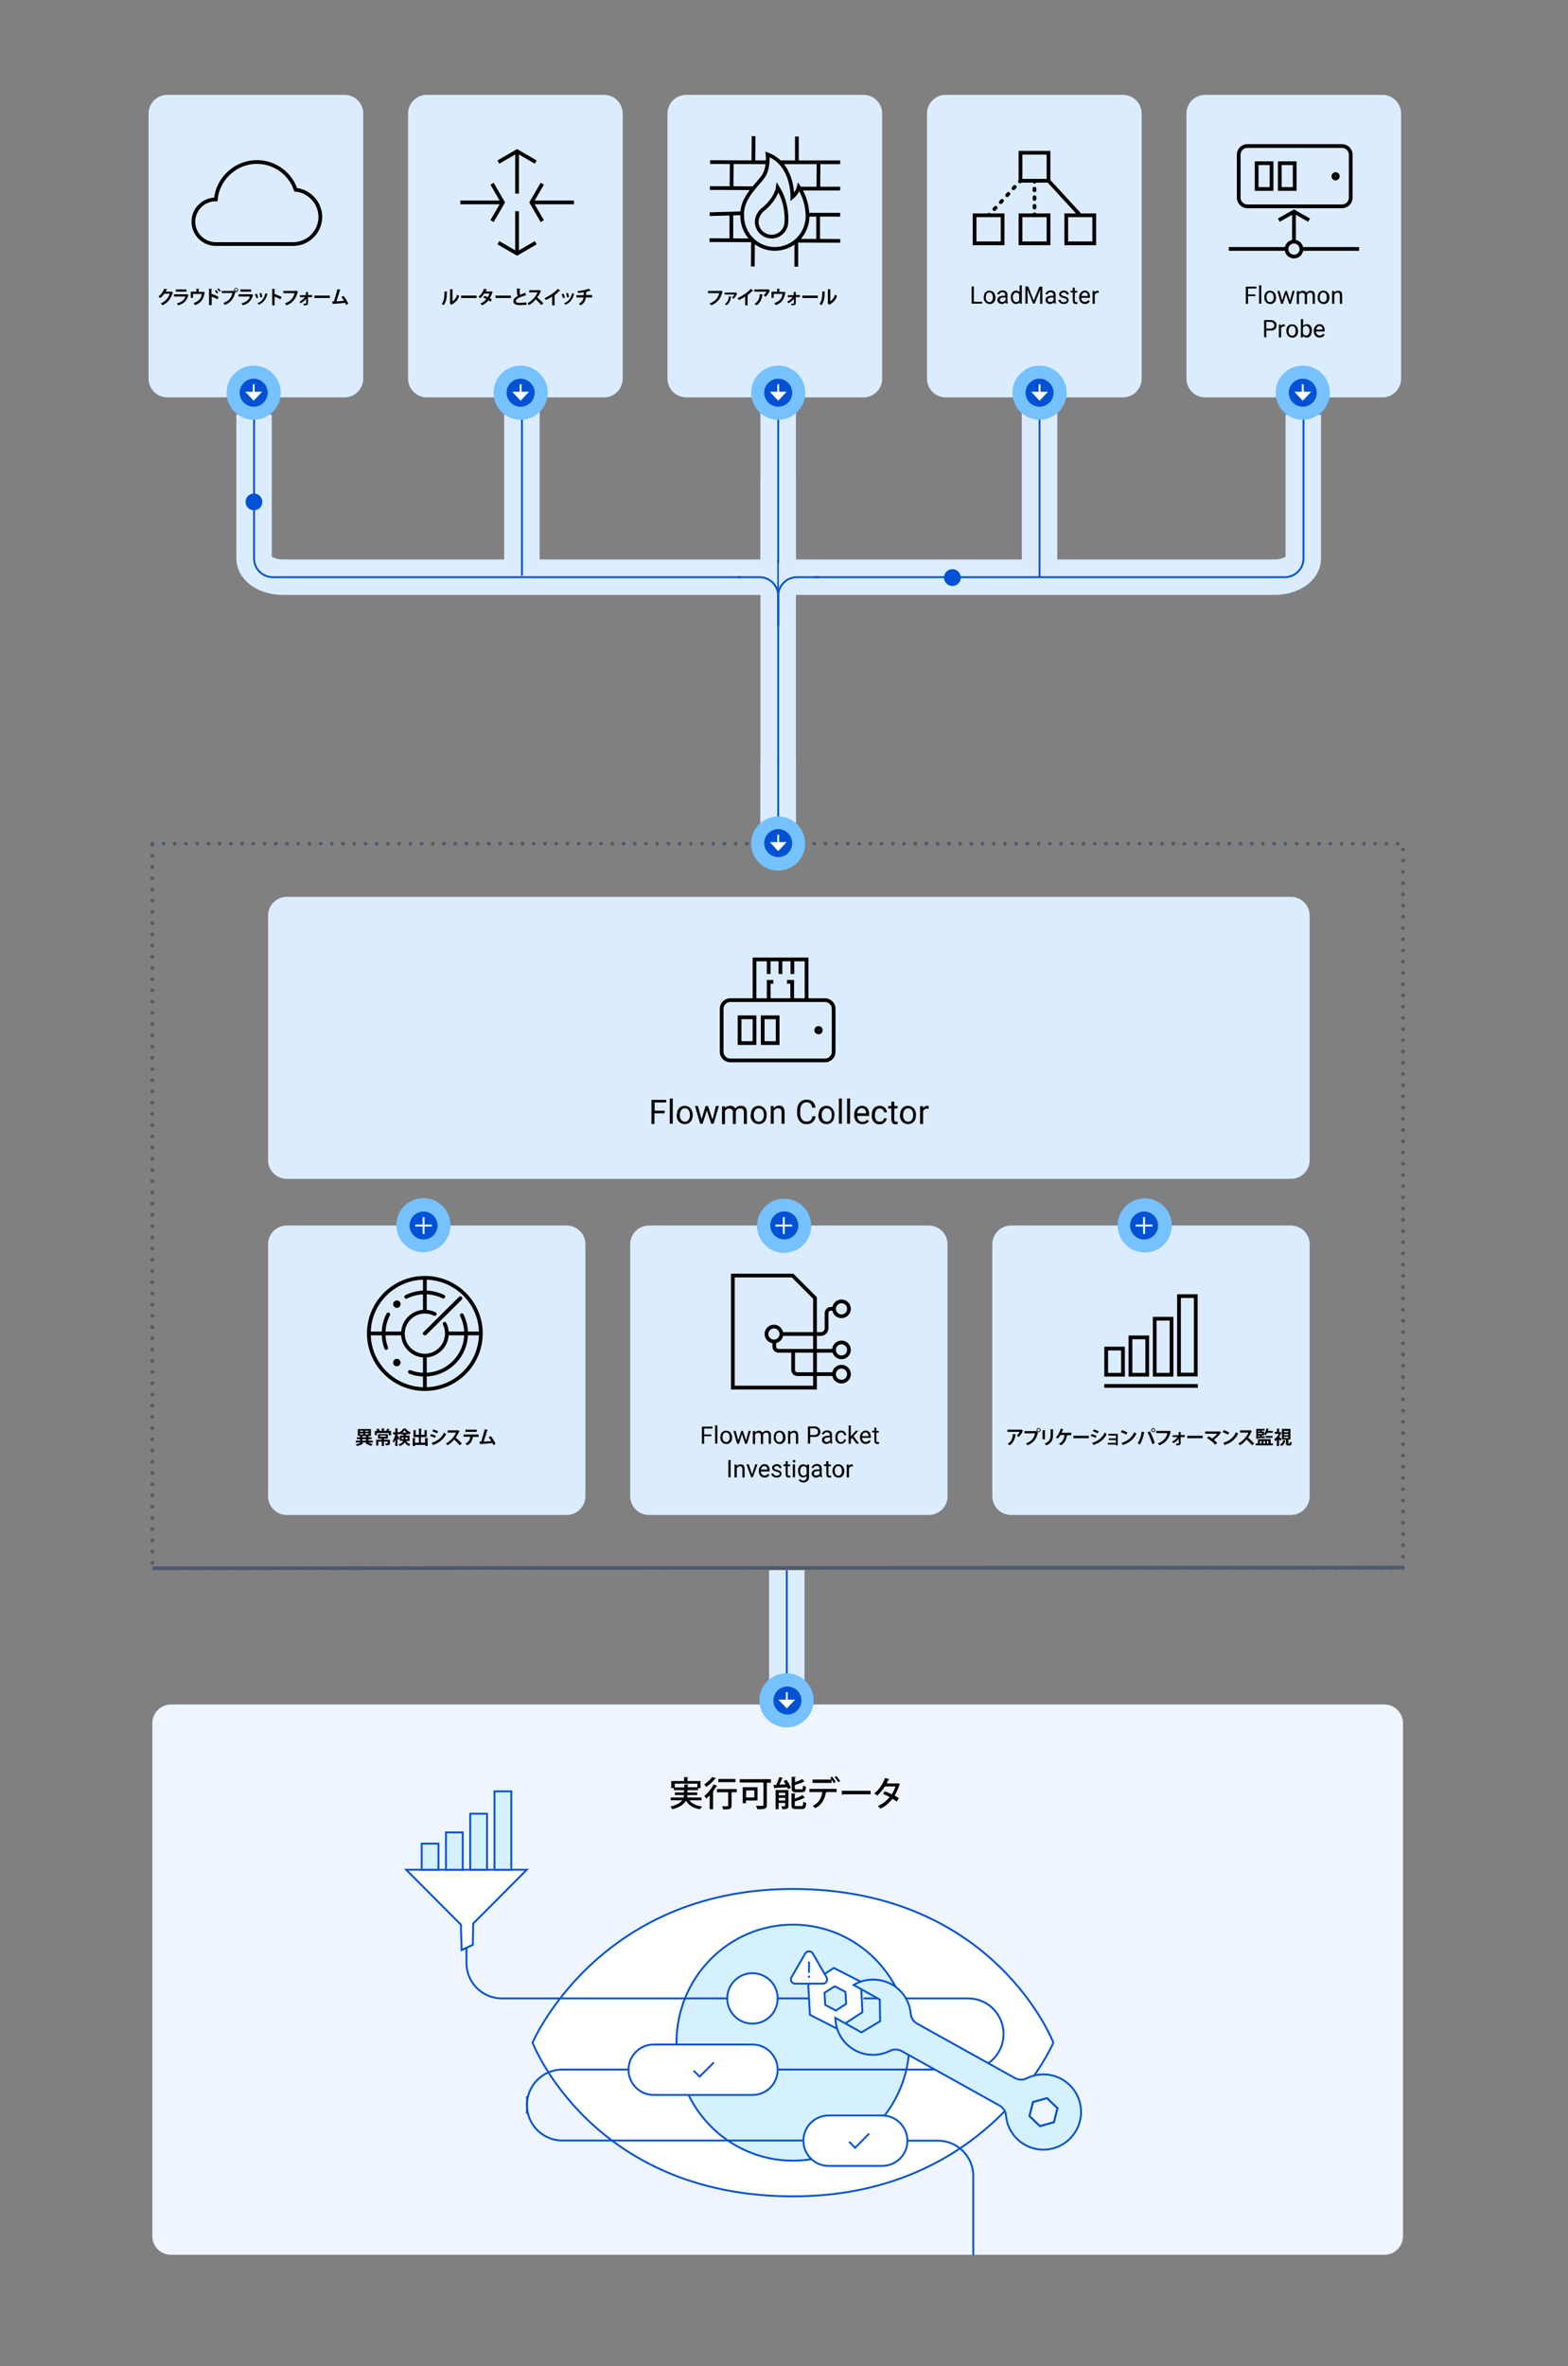 <?xml version="1.0" encoding="utf-8"?>
<!-- Generator: Adobe Illustrator 26.5.0, SVG Export Plug-In . SVG Version: 6.00 Build 0)  -->
<svg version="1.1" id="Layer_1" xmlns="http://www.w3.org/2000/svg" xmlns:xlink="http://www.w3.org/1999/xlink" x="0px" y="0px" viewBox="0 0 840 1267.1" style="enable-background:new 0 0 840 1267.1;" xml:space="preserve">
  <rect x="0" y="0" width="840" height="1267.1" fill="#808080" stroke="none"/>
  <style type="text/css">
	.st0{fill:#DCECFF;}
	.st1{fill:none;stroke:#000000;stroke-width:2;stroke-miterlimit:10;}
	.st2{fill:none;stroke:#000000;stroke-width:2;stroke-linecap:round;stroke-miterlimit:10;}
	.st3{fill:none;stroke:#000000;stroke-width:2;stroke-linecap:round;stroke-miterlimit:10;stroke-dasharray:1.01,4.039;}
	.st4{fill:none;stroke:#000000;stroke-width:2;stroke-linecap:round;stroke-miterlimit:10;stroke-dasharray:0.924,3.695;}
	.st5{fill:none;}
	.st6{fill:none;stroke:#DCECFF;stroke-width:19;}
	.st7{fill:none;stroke:#0051D3;stroke-width:1;stroke-miterlimit:10;}
	
		.st8{fill:none;stroke:#515A6C;stroke-width:2;stroke-linecap:round;stroke-linejoin:round;stroke-miterlimit:10;stroke-dasharray:9.999963e-03,6;}
	.st9{fill:none;stroke:#515A6C;stroke-width:2;stroke-miterlimit:10;}
	.st10{fill:none;stroke:#000000;stroke-width:1.961;stroke-linecap:round;stroke-miterlimit:10;}
	.st11{fill:#76C1FF;}
	.st12{fill:#0051D3;}
	.st13{fill:#FFFFFF;}
	.st14{fill:#EEF5FF;}
	.st15{clip-path:url(#SVGID_00000065784430397837023250000007327532565176739509_);}
	.st16{clip-path:url(#SVGID_00000152229585982978849050000009142624635610607246_);fill:#93D9F3;}
	.st17{clip-path:url(#SVGID_00000152229585982978849050000009142624635610607246_);fill:#FFFFFF;}
	
		.st18{clip-path:url(#SVGID_00000152229585982978849050000009142624635610607246_);fill:none;stroke:#0051D3;stroke-width:1;stroke-miterlimit:10;}
	.st19{clip-path:url(#SVGID_00000152229585982978849050000009142624635610607246_);fill:#D5F1FF;}
	.st20{clip-path:url(#SVGID_00000131355368452199237030000006998787881909251459_);fill:none;stroke:#DCECFF;stroke-width:19;}
	
		.st21{clip-path:url(#SVGID_00000131355368452199237030000006998787881909251459_);fill:none;stroke:#0051D3;stroke-width:1;stroke-miterlimit:10;}
	.st22{clip-path:url(#SVGID_00000131355368452199237030000006998787881909251459_);fill:#0051D3;}
	
		.st23{clip-path:url(#SVGID_00000131355368452199237030000006998787881909251459_);fill:none;stroke:#0051D3;stroke-width:1;stroke-linecap:round;stroke-linejoin:round;stroke-miterlimit:10;}
	.st24{clip-path:url(#SVGID_00000131355368452199237030000006998787881909251459_);fill:#76C1FF;}
	.st25{clip-path:url(#SVGID_00000131355368452199237030000006998787881909251459_);fill:#FFFFFF;}
</style>
  <path class="st0" d="M89.6,50.8h95c5.5,0,10,4.5,10,10v142c0,5.5-4.5,10-10,10h-95c-5.5,0-10-4.5-10-10v-142
	C79.6,55.3,84.1,50.8,89.6,50.8z" />
  <path class="st1" d="M115.6,106.8L115.6,106.8c1-10.3,9.1-18.6,19.4-19.9c10.3-1.2,20.1,4.9,23.4,14.7c7.7,0.8,13.5,7.5,13.2,15.2
	c-0.4,7.8-6.8,13.9-14.6,13.9h-41.4c-6.6,0-12-5.4-12-12S109,106.8,115.6,106.8z" />
  <path class="st0" d="M228.6,50.8h95c5.5,0,10,4.5,10,10v142c0,5.5-4.5,10-10,10h-95c-5.5,0-10-4.5-10-10v-142
	C218.6,55.3,223.1,50.8,228.6,50.8z" />
  <line class="st1" x1="277" y1="81.7" x2="277" y2="103.7" />
  <polyline class="st1" points="287,86.8 277,81 267,86.8 " />
  <line class="st1" x1="277" y1="113.1" x2="277" y2="135.1" />
  <polyline class="st1" points="267,130 277,135.8 287,130 " />
  <line class="st1" x1="307.5" y1="108.4" x2="285.5" y2="108.4" />
  <polyline class="st1" points="290.5,98.4 284.7,108.4 290.5,118.4 " />
  <line class="st1" x1="268.6" y1="108.4" x2="246.6" y2="108.4" />
  <polyline class="st1" points="263.6,118.4 269.4,108.4 263.6,98.4 " />
  <path class="st0" d="M367.6,50.8h95c5.5,0,10,4.5,10,10v142c0,5.5-4.5,10-10,10h-95c-5.5,0-10-4.5-10-10v-142
	C357.6,55.3,362.1,50.8,367.6,50.8z" />
  <line class="st1" x1="403.4" y1="128.7" x2="403.3" y2="142.7" />
  <line class="st1" x1="426.6" y1="128.9" x2="426.6" y2="142.8" />
  <line class="st1" x1="391.8" y1="114.7" x2="391.8" y2="128.7" />
  <line class="st1" x1="438.3" y1="115" x2="438.3" y2="128.9" />
  <line class="st1" x1="392" y1="86.8" x2="391.9" y2="100.8" />
  <line class="st1" x1="438.5" y1="87.1" x2="438.4" y2="101" />
  <line class="st1" x1="403.7" y1="72.9" x2="403.6" y2="86.9" />
  <line class="st1" x1="426.9" y1="73.1" x2="426.9" y2="87" />
  <line class="st1" x1="426.6" y1="128.9" x2="450.1" y2="129" />
  <line class="st1" x1="380.1" y1="128.6" x2="402.5" y2="128.7" />
  <line class="st1" x1="432.6" y1="115" x2="450.1" y2="115" />
  <line class="st1" x1="380.2" y1="114.7" x2="397.6" y2="114.2" />
  <line class="st1" x1="380.3" y1="100.7" x2="403.5" y2="100.8" />
  <line class="st1" x1="380.4" y1="86.8" x2="411.3" y2="86.9" />
  <path class="st1" d="M421.2,119.9L421.2,119.9c-0.4,2.8-2.3,5.2-5,6.3c-2.7,1-5.7,0.5-7.9-1.3c-2.2-1.8-3.3-4.7-2.8-7.5
	c0.6-2.4,2-4.5,4.1-5.9c6.5-5.9,7.1-11,7.1-11C420.2,106.2,421.8,113.1,421.2,119.9z M432.6,115L432.6,115
	c-0.2-5.3-1.8-10.5-4.7-14.9c-0.5,2.1-1.7,4-3.4,5.4c0,0,0.5-17.7-13.3-22.8c0,0,0.7,6.3-1.7,10.8c-2.4,4.5-12.3,11.8-11.9,21.5h0
	c0,0.2,0,0.4,0,0.6c0,6.3,3.3,12.1,8.7,15.3c5.4,3.2,12.1,3.2,17.6,0c5.4-3.2,8.8-9,8.7-15.3C432.6,115.4,432.6,115.2,432.6,115z" />
  <line class="st1" x1="417.7" y1="86.9" x2="450.1" y2="86.9" />
  <line class="st1" x1="428.5" y1="101" x2="450.1" y2="101" />
  <path class="st0" d="M506.6,50.8h95c5.5,0,10,4.5,10,10v142c0,5.5-4.5,10-10,10h-95c-5.5,0-10-4.5-10-10v-142
	C496.6,55.3,501.1,50.8,506.6,50.8z" />
  <path d="M588.7,156.8c-0.2,0-0.4,0-0.6,0c-0.7-0.1-1.3,0.3-1.6,1v4.9h-1.2v-6.9h1.1l0,0.8c0.3-0.6,1-0.9,1.6-0.9
	c0.2,0,0.4,0,0.5,0.1L588.7,156.8z M581.2,156.6c-0.5,0-0.9,0.2-1.2,0.5c-0.3,0.4-0.6,0.9-0.6,1.4h3.4v-0.1c0-0.5-0.2-1-0.5-1.4
	C582,156.8,581.6,156.6,581.2,156.6z M581.3,162.8c-0.9,0-1.7-0.3-2.3-0.9c-0.6-0.7-0.9-1.6-0.9-2.5v-0.2c0-0.6,0.1-1.3,0.4-1.8
	c0.2-0.5,0.6-0.9,1.1-1.3c0.5-0.3,1-0.5,1.5-0.5c0.8,0,1.6,0.3,2.1,0.9c0.5,0.7,0.8,1.6,0.7,2.5v0.5h-4.7c0,0.6,0.2,1.2,0.6,1.6
	c0.4,0.4,0.9,0.6,1.4,0.6c0.4,0,0.7-0.1,1.1-0.3c0.3-0.2,0.5-0.4,0.8-0.7l0.7,0.6C583.3,162.3,582.3,162.8,581.3,162.8L581.3,162.8z
	 M575.8,154.1v1.7h1.3v0.9h-1.3v4.3c0,0.2,0,0.4,0.2,0.6c0.2,0.2,0.4,0.2,0.6,0.2c0.2,0,0.4,0,0.6-0.1l0,1c-0.3,0.1-0.6,0.1-0.9,0.1
	c-0.4,0-0.9-0.1-1.2-0.5c-0.3-0.4-0.4-0.9-0.4-1.4v-4.3h-1.2v-0.9h1.2v-1.7L575.8,154.1z M571.5,160.8c0-0.3-0.1-0.6-0.4-0.7
	c-0.4-0.2-0.8-0.4-1.2-0.5c-0.5-0.1-1-0.2-1.4-0.5c-0.3-0.1-0.6-0.4-0.8-0.6c-0.2-0.3-0.3-0.6-0.3-0.9c0-0.6,0.3-1.1,0.7-1.4
	c0.5-0.4,1.2-0.6,1.8-0.6c0.7,0,1.4,0.2,1.9,0.6c0.5,0.4,0.7,0.9,0.7,1.5h-1.2c0-0.3-0.2-0.6-0.4-0.8c-0.3-0.2-0.7-0.4-1-0.3
	c-0.4,0-0.7,0.1-1,0.3c-0.2,0.2-0.4,0.4-0.4,0.7c0,0.3,0.1,0.5,0.3,0.6c0.4,0.2,0.8,0.3,1.2,0.4c0.5,0.1,1,0.3,1.4,0.5
	c0.3,0.1,0.6,0.4,0.8,0.7c0.2,0.3,0.3,0.6,0.3,0.9c0,0.6-0.3,1.1-0.7,1.5c-0.6,0.4-1.2,0.6-1.9,0.6c-0.5,0-1-0.1-1.5-0.3
	c-0.4-0.2-0.7-0.5-1-0.8c-0.2-0.3-0.4-0.7-0.4-1.1h1.2c0,0.4,0.2,0.7,0.5,0.9c0.3,0.2,0.7,0.4,1.2,0.3c0.4,0,0.7-0.1,1.1-0.3
	C571.4,161.4,571.5,161.1,571.5,160.8L571.5,160.8z M562.7,161.7c0.4,0,0.7-0.1,1-0.3c0.3-0.2,0.6-0.4,0.7-0.7v-1.4h-0.9
	c-1.4,0-2.2,0.4-2.2,1.3c0,0.3,0.1,0.6,0.4,0.9C562.1,161.6,562.4,161.8,562.7,161.7z M564.7,162.6c-0.1-0.2-0.1-0.5-0.2-0.7
	c-0.5,0.5-1.2,0.9-2,0.9c-0.6,0-1.2-0.2-1.7-0.6c-0.4-0.4-0.7-0.9-0.7-1.5c0-0.7,0.3-1.3,0.8-1.7c0.7-0.4,1.5-0.6,2.3-0.6h1.1v-0.5
	c0-0.4-0.1-0.7-0.4-1c-0.3-0.3-0.7-0.4-1.1-0.4c-0.4,0-0.7,0.1-1.1,0.3c-0.3,0.2-0.4,0.5-0.4,0.8h-1.2c0-0.4,0.1-0.7,0.4-1
	c0.3-0.3,0.6-0.6,1-0.8c0.4-0.2,0.9-0.3,1.4-0.3c0.7,0,1.3,0.2,1.9,0.6c0.5,0.4,0.7,1,0.7,1.6v3.2c0,0.5,0.1,1,0.2,1.5v0.1H564.7z
	 M550.8,153.4l3,7.6l3-7.5h1.6v9.2h-1.2V159l0.1-3.9l-3,7.5h-0.9l-3-7.5l0.1,3.9v3.6h-1.2v-9.2L550.8,153.4z M542.6,159.3
	c0,0.6,0.1,1.3,0.5,1.8c0.3,0.4,0.8,0.7,1.3,0.7c0.7,0,1.3-0.4,1.6-1v-3.1c-0.3-0.6-0.9-1-1.6-1c-0.5,0-1,0.2-1.3,0.7
	C542.8,157.9,542.6,158.6,542.6,159.3L542.6,159.3z M541.5,159.1c0-0.9,0.2-1.8,0.8-2.5c0.5-0.6,1.2-0.9,1.9-1c0.7,0,1.5,0.3,2,0.8
	v-3.6h1.2v9.8h-1.1l-0.1-0.7c-0.5,0.6-1.2,0.9-2,0.9c-0.8,0-1.5-0.4-1.9-1c-0.5-0.7-0.8-1.6-0.8-2.5L541.5,159.1z M537,161.7
	c0.4,0,0.7-0.1,1-0.3c0.3-0.2,0.6-0.4,0.7-0.7v-1.4h-0.9c-1.4,0-2.2,0.4-2.2,1.3c0,0.3,0.1,0.6,0.4,0.9
	C536.3,161.6,536.6,161.8,537,161.7L537,161.7z M538.9,162.6c-0.1-0.2-0.1-0.5-0.2-0.7c-0.5,0.5-1.2,0.9-2,0.9
	c-0.6,0-1.2-0.2-1.7-0.6c-0.4-0.4-0.7-0.9-0.7-1.5c0-0.7,0.3-1.3,0.8-1.7c0.7-0.4,1.5-0.6,2.3-0.6h1.1v-0.5c0-0.4-0.1-0.7-0.4-1
	c-0.3-0.3-0.7-0.4-1.1-0.4c-0.4,0-0.7,0.1-1.1,0.3c-0.3,0.2-0.4,0.5-0.4,0.8h-1.2c0-0.4,0.1-0.7,0.4-1c0.3-0.3,0.6-0.6,1-0.8
	c0.4-0.2,0.9-0.3,1.4-0.3c0.7,0,1.3,0.2,1.9,0.6c0.5,0.4,0.7,1,0.7,1.6v3.2c0,0.5,0.1,1,0.2,1.5v0.1H538.9z M528.1,159.3
	c0,0.7,0.2,1.3,0.5,1.8c0.3,0.4,0.9,0.7,1.4,0.7c0.6,0,1.1-0.3,1.4-0.7c0.4-0.6,0.6-1.3,0.5-2c0-0.7-0.2-1.3-0.5-1.8
	c-0.3-0.5-0.9-0.7-1.4-0.7c-0.6,0-1.1,0.2-1.4,0.7C528.3,157.9,528.1,158.6,528.1,159.3L528.1,159.3z M527,159.1
	c0-0.6,0.1-1.2,0.4-1.8c0.2-0.5,0.6-0.9,1.1-1.2c0.5-0.3,1-0.5,1.6-0.4c0.9,0,1.7,0.3,2.3,1c0.6,0.7,0.9,1.6,0.9,2.6v0.1
	c0,0.6-0.1,1.2-0.4,1.8c-0.2,0.5-0.6,0.9-1.1,1.2c-0.5,0.3-1.1,0.5-1.6,0.4c-0.9,0-1.7-0.3-2.3-1C527.2,161.1,526.9,160.2,527,159.1
	L527,159.1z M521.7,161.6h4.4v1h-5.6v-9.2h1.2V161.6z" />
  <rect x="571.2" y="115.3" class="st1" width="15" height="15" />
  <rect x="546.7" y="81.8" class="st1" width="15" height="15" />
  <rect x="546.7" y="115.3" class="st1" width="15" height="15" />
  <rect x="522.1" y="115.3" class="st1" width="15" height="15" />
  <line class="st1" x1="578.7" y1="115.3" x2="561.7" y2="96.8" />
  <line class="st2" x1="529.6" y1="115.3" x2="529.9" y2="115" />
  <line class="st3" x1="532.7" y1="112" x2="545" y2="98.6" />
  <line class="st2" x1="546.4" y1="97.2" x2="546.7" y2="96.8" />
  <line class="st2" x1="554.2" y1="96.8" x2="554.2" y2="97.3" />
  <line class="st4" x1="554.2" y1="101" x2="554.2" y2="113" />
  <line class="st2" x1="554.2" y1="114.8" x2="554.2" y2="115.3" />
  <path class="st0" d="M645.6,50.8h95c5.5,0,10,4.5,10,10v142c0,5.5-4.5,10-10,10h-95c-5.5,0-10-4.5-10-10v-142
	C635.6,55.3,640.1,50.8,645.6,50.8z" />
  <path d="M706.9,174.6c-0.5,0-0.9,0.2-1.2,0.5c-0.3,0.4-0.6,0.9-0.6,1.4h3.4v-0.1c0-0.5-0.2-1-0.5-1.4
	C707.7,174.8,707.3,174.6,706.9,174.6z M707,180.8c-0.9,0-1.7-0.3-2.3-0.9c-0.6-0.7-0.9-1.6-0.9-2.5v-0.2c0-0.6,0.1-1.3,0.4-1.8
	c0.2-0.5,0.6-0.9,1.1-1.3c0.5-0.3,1-0.5,1.5-0.5c0.8,0,1.6,0.3,2.1,0.9c0.5,0.7,0.8,1.6,0.7,2.5v0.5H705c0,0.6,0.2,1.2,0.6,1.6
	c0.4,0.4,0.9,0.6,1.4,0.6c0.4,0,0.7-0.1,1.1-0.3c0.3-0.2,0.5-0.4,0.8-0.7l0.7,0.6C709,180.3,708,180.8,707,180.8L707,180.8z
	 M701.5,177.1c0-0.7-0.1-1.3-0.5-1.9c-0.3-0.4-0.8-0.7-1.3-0.7c-0.7,0-1.4,0.4-1.7,1.1v3c0.3,0.7,1,1.1,1.7,1.1c0.5,0,1-0.2,1.3-0.7
	C701.4,178.5,701.6,177.8,701.5,177.1L701.5,177.1z M702.7,177.3c0,0.9-0.2,1.8-0.7,2.5c-0.4,0.6-1.2,1-1.9,1c-0.8,0-1.5-0.3-2-0.9
	l-0.1,0.8h-1.1v-9.8h1.2v3.6c0.5-0.6,1.2-0.9,2-0.9c0.8,0,1.5,0.3,2,0.9c0.5,0.8,0.8,1.7,0.7,2.6V177.3z M690.3,177.3
	c0,0.7,0.2,1.3,0.5,1.8c0.3,0.4,0.9,0.7,1.4,0.7c0.6,0,1.1-0.3,1.4-0.7c0.4-0.6,0.6-1.3,0.5-2c0-0.7-0.2-1.3-0.5-1.8
	c-0.3-0.5-0.9-0.7-1.4-0.7c-0.6,0-1.1,0.2-1.4,0.7C690.5,175.9,690.3,176.6,690.3,177.3L690.3,177.3z M689.1,177.1
	c0-0.6,0.1-1.2,0.4-1.8c0.2-0.5,0.6-0.9,1.1-1.2c0.5-0.3,1-0.4,1.6-0.4c0.9,0,1.7,0.3,2.3,1c0.6,0.7,0.9,1.6,0.9,2.6v0.1
	c0,0.6-0.1,1.2-0.4,1.8c-0.2,0.5-0.6,0.9-1.1,1.2c-0.5,0.3-1.1,0.5-1.6,0.4c-0.9,0-1.7-0.3-2.3-1
	C689.4,179.1,689.1,178.2,689.1,177.1L689.1,177.1z M688.5,174.8c-0.2,0-0.4,0-0.6,0c-0.7-0.1-1.3,0.3-1.6,1l0,4.9h-1.2v-6.9h1.1
	l0,0.8c0.3-0.6,1-0.9,1.6-0.9c0.2,0,0.4,0,0.5,0.1V174.8z M678.4,176h2.2c0.5,0,1.1-0.1,1.5-0.5c0.4-0.3,0.6-0.8,0.5-1.3
	c0-0.5-0.2-1-0.5-1.3c-0.4-0.3-0.9-0.5-1.4-0.5h-2.3L678.4,176z M678.4,177v3.6h-1.2v-9.2h3.4c0.9-0.1,1.7,0.2,2.4,0.8
	c0.6,0.5,0.9,1.3,0.9,2c0,0.8-0.3,1.5-0.8,2.1c-0.7,0.5-1.5,0.8-2.4,0.7H678.4z M714.7,155.8l0,0.9c0.5-0.6,1.3-1,2.1-1
	c1.5,0,2.2,0.8,2.2,2.5v4.5h-1.2v-4.5c0-0.4-0.1-0.8-0.3-1.1c-0.3-0.3-0.7-0.4-1-0.4c-0.4,0-0.7,0.1-1,0.3c-0.3,0.2-0.5,0.5-0.7,0.8
	v4.9h-1.2v-6.9L714.7,155.8z M707,159.3c0,0.7,0.2,1.3,0.5,1.8c0.3,0.4,0.9,0.7,1.4,0.7c0.6,0,1.1-0.3,1.4-0.7
	c0.4-0.6,0.6-1.3,0.5-2c0-0.7-0.2-1.3-0.5-1.8c-0.3-0.5-0.9-0.7-1.4-0.7c-0.6,0-1.1,0.2-1.4,0.7C707.2,157.9,707,158.6,707,159.3
	L707,159.3z M705.9,159.1c0-0.6,0.1-1.2,0.4-1.8c0.2-0.5,0.6-0.9,1.1-1.2c0.5-0.3,1-0.5,1.6-0.4c0.9,0,1.7,0.3,2.3,1
	c0.6,0.7,0.9,1.6,0.9,2.6v0.1c0,0.6-0.1,1.2-0.4,1.8c-0.2,0.5-0.6,0.9-1.1,1.2c-0.5,0.3-1.1,0.5-1.6,0.4c-0.9,0-1.7-0.3-2.3-1
	C706.1,161.1,705.8,160.2,705.9,159.1L705.9,159.1z M695.9,155.8l0,0.8c0.5-0.6,1.3-0.9,2-0.9c0.8-0.1,1.6,0.4,2,1.1
	c0.2-0.3,0.5-0.6,0.9-0.8c0.4-0.2,0.8-0.3,1.3-0.3c1.5,0,2.3,0.8,2.3,2.4v4.6h-1.2v-4.5c0-0.4-0.1-0.8-0.3-1.1
	c-0.3-0.3-0.7-0.4-1.1-0.4c-0.4,0-0.8,0.1-1.1,0.4c-0.3,0.3-0.5,0.7-0.5,1.1v4.6H699v-4.5c0.1-0.4-0.1-0.8-0.4-1.1
	c-0.3-0.3-0.7-0.4-1.1-0.4c-0.7-0.1-1.3,0.3-1.6,1v5h-1.2v-6.9L695.9,155.8z M691.1,161l1.3-5.2h1.2l-2,6.9h-1l-1.7-5.2l-1.6,5.2h-1
	l-2-6.9h1.2l1.4,5.1l1.6-5.1h0.9L691.1,161z M678.5,159.3c0,0.7,0.2,1.3,0.5,1.8c0.3,0.4,0.9,0.7,1.4,0.7c0.6,0,1.1-0.3,1.4-0.7
	c0.4-0.6,0.6-1.3,0.5-2c0-0.7-0.2-1.3-0.5-1.8c-0.3-0.5-0.9-0.7-1.4-0.7c-0.6,0-1.1,0.2-1.4,0.7
	C678.6,157.9,678.4,158.6,678.5,159.3L678.5,159.3z M677.3,159.1c0-0.6,0.1-1.2,0.4-1.8c0.2-0.5,0.6-0.9,1.1-1.2
	c0.5-0.3,1-0.4,1.6-0.4c0.9,0,1.7,0.3,2.3,1c0.6,0.7,0.9,1.6,0.9,2.6v0.1c0,0.6-0.1,1.2-0.4,1.8c-0.2,0.5-0.6,0.9-1.1,1.2
	c-0.5,0.3-1.1,0.5-1.6,0.4c-0.9,0-1.7-0.3-2.3-1C677.5,161.1,677.2,160.2,677.3,159.1L677.3,159.1z M675.7,162.6h-1.2v-9.8h1.2
	V162.6z M672.5,158.6h-3.9v4.1h-1.2v-9.2h5.7v1h-4.5v3.2h3.9L672.5,158.6z" />
  <circle class="st1" cx="693.2" cy="133.4" r="4" />
  <line class="st1" x1="689.1" y1="133.3" x2="658.3" y2="133.3" />
  <line class="st1" x1="728.1" y1="133.3" x2="697.3" y2="133.3" />
  <line class="st1" x1="693.2" y1="129.1" x2="693.2" y2="120.2" />
  <line class="st1" x1="693.2" y1="127.1" x2="693.2" y2="113.6" />
  <polyline class="st1" points="701.3,117.9 693.2,113.3 685.1,117.9 " />
  <path class="st1" d="M668.2,78.2H719c2.5,0,4.6,2.1,4.6,4.6v23.1c0,2.5-2.1,4.6-4.6,4.6h-50.8c-2.5,0-4.6-2.1-4.6-4.6V82.8
	C663.6,80.3,665.6,78.2,668.2,78.2z" />
  <rect x="673.2" y="87.4" class="st1" width="8" height="13.8" />
  <rect x="685.6" y="87.4" class="st1" width="8" height="13.8" />
  <path class="st1" d="M716.7,94.4c0,0.6-0.5,1.2-1.2,1.2s-1.2-0.5-1.2-1.2c0-0.6,0.5-1.2,1.2-1.2S716.7,93.7,716.7,94.4z" />
  <rect x="79.6" y="50.8" class="st5" width="673" height="1157" />
  <rect x="79.6" y="50.8" class="st5" width="667" height="166" />
  <line class="st6" x1="416.9" y1="442.3" x2="416.9" y2="256.7" />
  <line class="st7" x1="416.9" y1="439.2" x2="416.9" y2="255.1" />
  <rect x="81.6" y="451.8" class="st8" width="670" height="388" />
  <line class="st9" x1="752.1" y1="839.5" x2="81.6" y2="839.8" />
  <path class="st0" d="M541.6,656.3h150c5.5,0,10,4.5,10,10v135c0,5.5-4.5,10-10,10h-150c-5.5,0-10-4.5-10-10v-135
	C531.6,660.8,536.1,656.3,541.6,656.3z" />
  <rect x="592.6" y="722.2" class="st1" width="9" height="14" />
  <line class="st1" x1="641.7" y1="742.2" x2="591.6" y2="742.2" />
  <rect x="605.6" y="716.2" class="st1" width="9" height="20" />
  <rect x="618.6" y="706.2" class="st1" width="9" height="30" />
  <rect x="631.6" y="694.1" class="st1" width="9" height="42" />
  <path class="st0" d="M347.6,656.3h150c5.5,0,10,4.5,10,10v135c0,5.5-4.5,10-10,10h-150c-5.5,0-10-4.5-10-10v-135
	C337.6,660.8,342.1,656.3,347.6,656.3z" />
  <path d="M457,785.3c-0.2,0-0.4,0-0.6,0c-0.7-0.1-1.3,0.3-1.6,1v4.9h-1.2v-6.9h1.1l0,0.8c0.3-0.6,1-0.9,1.6-0.9c0.2,0,0.4,0,0.5,0.1
	L457,785.3z M447.2,787.8c0,0.7,0.2,1.3,0.5,1.8c0.3,0.4,0.9,0.7,1.4,0.7c0.6,0,1.1-0.3,1.4-0.7c0.4-0.6,0.6-1.3,0.5-2
	c0-0.7-0.2-1.3-0.5-1.8c-0.3-0.5-0.9-0.7-1.4-0.7c-0.6,0-1.1,0.2-1.4,0.7C447.3,786.4,447.1,787.1,447.2,787.8L447.2,787.8z
	 M446,787.6c0-0.6,0.1-1.2,0.4-1.8c0.2-0.5,0.6-0.9,1.1-1.2c0.5-0.3,1-0.5,1.6-0.4c0.9,0,1.7,0.3,2.3,1c0.6,0.7,0.9,1.6,0.9,2.6v0.1
	c0,0.6-0.1,1.2-0.4,1.8c-0.2,0.5-0.6,0.9-1.1,1.2c-0.5,0.3-1.1,0.5-1.6,0.4c-0.9,0-1.7-0.3-2.3-1C446.3,789.6,445.9,788.7,446,787.6
	L446,787.6z M443.8,782.6v1.7h1.3v0.9h-1.3v4.3c0,0.2,0,0.4,0.2,0.6c0.2,0.2,0.4,0.2,0.6,0.2c0.2,0,0.4,0,0.6-0.1v1
	c-0.3,0.1-0.6,0.1-0.9,0.1c-0.4,0-0.9-0.1-1.2-0.5c-0.3-0.4-0.4-0.9-0.4-1.4v-4.3h-1.3v-0.9h1.2v-1.7L443.8,782.6z M437.4,790.2
	c0.4,0,0.7-0.1,1-0.3c0.3-0.2,0.6-0.4,0.7-0.7v-1.4h-0.9c-1.4,0-2.2,0.4-2.2,1.3c0,0.3,0.1,0.6,0.4,0.9
	C436.7,790.1,437.1,790.3,437.4,790.2z M439.4,791.1c-0.1-0.2-0.1-0.5-0.2-0.7c-0.5,0.5-1.2,0.9-2,0.9c-0.6,0-1.2-0.2-1.7-0.6
	c-0.4-0.4-0.7-0.9-0.7-1.5c0-0.7,0.3-1.3,0.8-1.7c0.7-0.4,1.5-0.6,2.3-0.6h1.1v-0.5c0-0.4-0.1-0.7-0.4-1c-0.3-0.3-0.7-0.4-1.1-0.4
	c-0.4,0-0.7,0.1-1.1,0.3c-0.3,0.2-0.4,0.5-0.4,0.8h-1.2c0-0.4,0.1-0.7,0.4-1c0.3-0.3,0.6-0.6,1-0.8c0.4-0.2,0.9-0.3,1.4-0.3
	c0.7,0,1.3,0.2,1.9,0.6c0.5,0.4,0.7,1,0.7,1.6v3.2c0,0.5,0.1,1,0.2,1.5v0.1H439.4z M428.7,787.8c0,0.6,0.1,1.3,0.5,1.8
	c0.3,0.4,0.8,0.7,1.3,0.7c0.7,0,1.3-0.4,1.6-1v-3.1c-0.3-0.6-0.9-1-1.6-1c-0.5,0-1,0.2-1.3,0.7C428.8,786.4,428.7,787.1,428.7,787.8
	L428.7,787.8z M427.5,787.7c0-0.9,0.2-1.8,0.7-2.6c0.5-0.6,1.2-0.9,2-0.9c0.8,0,1.5,0.3,2,0.9l0.1-0.8h1.1v6.7
	c0,0.8-0.2,1.5-0.8,2.1c-0.6,0.5-1.3,0.8-2.1,0.8c-0.5,0-1-0.1-1.5-0.3c-0.4-0.2-0.8-0.5-1.1-0.9l0.6-0.7c0.4,0.6,1.1,0.9,1.8,0.9
	c0.5,0,1-0.1,1.3-0.5c0.3-0.4,0.5-0.9,0.5-1.4v-0.6c-0.5,0.5-1.2,0.8-1.9,0.8c-0.8,0-1.5-0.3-2-1
	C427.8,789.5,427.5,788.6,427.5,787.7L427.5,787.7z M424.7,782.5c0-0.2,0.1-0.3,0.2-0.5c0.1-0.1,0.3-0.2,0.5-0.2
	c0.2,0,0.4,0.1,0.5,0.2c0.1,0.1,0.2,0.3,0.2,0.5c0,0.2-0.1,0.3-0.2,0.5c-0.1,0.1-0.3,0.2-0.5,0.2c-0.2,0-0.4-0.1-0.5-0.2
	C424.7,782.8,424.7,782.6,424.7,782.5L424.7,782.5z M425.9,791.1h-1.2v-6.9h1.2V791.1z M422,782.6v1.7h1.3v0.9H422v4.3
	c0,0.2,0,0.4,0.2,0.6c0.2,0.2,0.4,0.2,0.6,0.2c0.2,0,0.4,0,0.6-0.1v1c-0.3,0.1-0.6,0.1-0.9,0.1c-0.4,0-0.9-0.1-1.2-0.5
	c-0.3-0.4-0.4-0.9-0.4-1.4v-4.3h-1.2v-0.9h1.2v-1.7H422z M417.7,789.3c0-0.3-0.1-0.6-0.4-0.7c-0.4-0.2-0.8-0.4-1.2-0.5
	c-0.5-0.1-1-0.2-1.4-0.5c-0.3-0.1-0.6-0.4-0.8-0.6c-0.2-0.3-0.3-0.6-0.3-0.9c0-0.6,0.3-1.1,0.7-1.4c0.5-0.4,1.2-0.6,1.8-0.6
	c0.7,0,1.4,0.2,1.9,0.6c0.5,0.4,0.7,0.9,0.7,1.5h-1.2c0-0.3-0.2-0.6-0.4-0.8c-0.3-0.2-0.7-0.4-1-0.3c-0.4,0-0.7,0.1-1,0.3
	c-0.2,0.2-0.4,0.4-0.4,0.7c0,0.3,0.1,0.5,0.3,0.6c0.4,0.2,0.8,0.3,1.2,0.4c0.5,0.1,1,0.3,1.4,0.5c0.3,0.1,0.6,0.4,0.8,0.7
	c0.2,0.3,0.3,0.6,0.3,0.9c0,0.6-0.3,1.1-0.7,1.5c-0.6,0.4-1.2,0.6-1.9,0.6c-0.5,0-1-0.1-1.5-0.3c-0.4-0.2-0.7-0.5-1-0.8
	c-0.2-0.3-0.4-0.7-0.4-1.1h1.2c0,0.4,0.2,0.7,0.5,0.9c0.3,0.2,0.7,0.4,1.2,0.3c0.4,0,0.7-0.1,1.1-0.3
	C417.6,789.9,417.7,789.6,417.7,789.3z M409.5,785.1c-0.5,0-0.9,0.2-1.2,0.5c-0.3,0.4-0.6,0.9-0.6,1.4h3.4V787c0-0.5-0.2-1-0.5-1.4
	C410.4,785.3,410,785.1,409.5,785.1z M409.7,791.3c-0.9,0-1.7-0.3-2.3-0.9c-0.6-0.7-0.9-1.6-0.9-2.5v-0.2c0-0.6,0.1-1.3,0.4-1.8
	c0.2-0.5,0.6-0.9,1.1-1.3c0.5-0.3,1-0.5,1.5-0.5c0.8,0,1.6,0.3,2.1,0.9c0.5,0.7,0.8,1.6,0.7,2.5v0.5h-4.7c0,0.6,0.2,1.2,0.6,1.6
	c0.4,0.4,0.9,0.6,1.4,0.6c0.4,0,0.7-0.1,1.1-0.3c0.3-0.2,0.5-0.4,0.8-0.7l0.7,0.6C411.7,790.8,410.7,791.3,409.7,791.3L409.7,791.3z
	 M402.9,789.5l1.7-5.3h1.2l-2.5,6.9h-0.9l-2.5-6.9h1.2L402.9,789.5z M394.6,784.3l0,0.9c0.5-0.6,1.3-1,2.1-1c1.5,0,2.2,0.8,2.2,2.5
	v4.5h-1.2v-4.5c0-0.4-0.1-0.8-0.3-1.1c-0.3-0.3-0.7-0.4-1-0.4c-0.4,0-0.7,0.1-1,0.3c-0.3,0.2-0.5,0.5-0.7,0.8v4.9h-1.2v-6.9H394.6z
	 M391.4,791.1h-1.2v-9.2h1.2L391.4,791.1z M469.5,764.6v1.7h1.3v0.9h-1.3v4.3c0,0.2,0,0.4,0.2,0.6c0.2,0.2,0.4,0.2,0.6,0.2
	c0.2,0,0.4,0,0.6-0.1v1c-0.3,0.1-0.6,0.1-0.9,0.1c-0.4,0-0.9-0.1-1.2-0.5c-0.3-0.4-0.4-0.9-0.4-1.4v-4.3h-1.2v-0.9h1.2v-1.7
	L469.5,764.6z M463.7,767.1c-0.5,0-0.9,0.2-1.2,0.5c-0.3,0.4-0.6,0.9-0.6,1.5h3.4V769c0-0.5-0.2-1-0.5-1.4
	C464.6,767.3,464.2,767.1,463.7,767.1z M463.9,773.3c-0.9,0-1.7-0.3-2.3-0.9c-0.6-0.7-0.9-1.6-0.9-2.5v-0.2c0-0.6,0.1-1.3,0.4-1.8
	c0.2-0.5,0.6-0.9,1.1-1.3c0.5-0.3,1-0.5,1.5-0.5c0.8,0,1.6,0.3,2.1,0.9c0.5,0.7,0.8,1.6,0.7,2.5v0.5h-4.7c0,0.6,0.2,1.2,0.6,1.6
	c0.4,0.4,0.9,0.6,1.4,0.6c0.4,0,0.7-0.1,1.1-0.3c0.3-0.2,0.5-0.4,0.8-0.7l0.7,0.6C465.9,772.8,464.9,773.3,463.9,773.3L463.9,773.3z
	 M456.5,770l-0.7,0.8v2.4h-1.2v-9.8h1.2v5.9l0.6-0.8l2.1-2.3h1.4l-2.7,2.9l3,4h-1.4L456.5,770z M450.5,772.3c0.4,0,0.8-0.1,1.1-0.4
	c0.3-0.2,0.5-0.6,0.5-1h1.1c0,0.4-0.2,0.8-0.4,1.1c-0.3,0.4-0.6,0.7-1,0.9c-0.4,0.2-0.9,0.3-1.3,0.3c-0.8,0-1.7-0.3-2.2-0.9
	c-0.6-0.7-0.9-1.6-0.8-2.6v-0.2c0-0.6,0.1-1.2,0.4-1.8c0.2-0.5,0.6-0.9,1.1-1.2c0.5-0.3,1.1-0.4,1.6-0.4c0.7,0,1.4,0.2,1.9,0.7
	c0.5,0.5,0.8,1.1,0.8,1.8h-1.1c0-0.4-0.2-0.8-0.5-1.1c-0.3-0.3-0.7-0.4-1.1-0.4c-0.5,0-1.1,0.2-1.4,0.6c-0.4,0.6-0.5,1.2-0.5,1.9
	v0.2c0,0.6,0.1,1.3,0.5,1.8C449.5,772.1,450,772.3,450.5,772.3L450.5,772.3z M443,772.2c0.4,0,0.7-0.1,1-0.3
	c0.3-0.2,0.6-0.4,0.7-0.7v-1.4h-0.9c-1.4,0-2.2,0.4-2.2,1.3c0,0.3,0.1,0.6,0.4,0.9C442.3,772.1,442.7,772.3,443,772.2z M444.9,773.1
	c-0.1-0.2-0.1-0.5-0.2-0.7c-0.5,0.5-1.2,0.9-2,0.9c-0.6,0-1.2-0.2-1.7-0.6c-0.4-0.4-0.7-0.9-0.7-1.5c0-0.7,0.3-1.3,0.8-1.7
	c0.7-0.4,1.5-0.6,2.3-0.6h1.1v-0.5c0-0.4-0.1-0.7-0.4-1c-0.3-0.3-0.7-0.4-1.1-0.4c-0.4,0-0.7,0.1-1.1,0.3c-0.3,0.2-0.4,0.5-0.4,0.8
	h-1.2c0-0.4,0.1-0.7,0.4-1c0.3-0.3,0.6-0.6,1-0.8c0.4-0.2,0.9-0.3,1.4-0.3c0.7,0,1.3,0.2,1.9,0.6c0.5,0.4,0.7,1,0.7,1.6v3.2
	c0,0.5,0.1,1,0.2,1.5v0.1H444.9z M434,768.5h2.2c0.5,0,1.1-0.1,1.5-0.5c0.4-0.3,0.5-0.8,0.5-1.3c0-0.5-0.2-1-0.5-1.3
	c-0.4-0.3-0.9-0.5-1.4-0.5H434V768.5z M434,769.5v3.6h-1.2v-9.2h3.4c0.9-0.1,1.7,0.2,2.4,0.8c0.6,0.5,0.9,1.3,0.9,2
	c0,0.8-0.3,1.5-0.8,2.1c-0.7,0.5-1.5,0.8-2.4,0.7L434,769.5z M423.3,766.3l0,0.9c0.5-0.6,1.3-1,2.1-1c1.5,0,2.2,0.8,2.2,2.5v4.5
	h-1.2v-4.5c0-0.4-0.1-0.8-0.3-1.1c-0.3-0.3-0.7-0.4-1-0.4c-0.4,0-0.7,0.1-1,0.3c-0.3,0.2-0.5,0.5-0.7,0.8v4.9h-1.2v-6.9L423.3,766.3
	z M415.6,769.8c0,0.7,0.2,1.3,0.5,1.8c0.3,0.4,0.9,0.7,1.4,0.7c0.6,0,1.1-0.3,1.4-0.7c0.4-0.6,0.6-1.3,0.5-2c0-0.7-0.2-1.3-0.5-1.8
	c-0.3-0.5-0.9-0.7-1.4-0.7c-0.6,0-1.1,0.2-1.4,0.7C415.8,768.4,415.6,769.1,415.6,769.8L415.6,769.8z M414.5,769.6
	c0-0.6,0.1-1.2,0.4-1.8c0.2-0.5,0.6-0.9,1.1-1.2c0.5-0.3,1-0.5,1.6-0.4c0.9,0,1.7,0.3,2.3,1c0.6,0.7,0.9,1.6,0.9,2.6v0.1
	c0,0.6-0.1,1.2-0.4,1.8c-0.2,0.5-0.6,0.9-1.1,1.2c-0.5,0.3-1.1,0.5-1.6,0.4c-0.9,0-1.7-0.3-2.3-1
	C414.7,771.6,414.4,770.7,414.5,769.6L414.5,769.6z M404.5,766.3l0,0.8c0.5-0.6,1.3-0.9,2-0.9c0.8-0.1,1.6,0.4,2,1.1
	c0.2-0.3,0.5-0.6,0.9-0.8c0.4-0.2,0.8-0.3,1.3-0.3c1.5,0,2.3,0.8,2.3,2.4v4.6h-1.2v-4.5c0-0.4-0.1-0.8-0.3-1.1
	c-0.3-0.3-0.7-0.4-1.1-0.4c-0.4,0-0.8,0.1-1.1,0.4c-0.3,0.3-0.5,0.6-0.5,1.1v4.6h-1.2v-4.5c0.1-0.4-0.1-0.8-0.4-1.1
	s-0.7-0.4-1.1-0.4c-0.7-0.1-1.3,0.3-1.6,1v5h-1.2v-6.9L404.5,766.3z M399.7,771.5l1.3-5.2h1.2l-2,6.9h-1l-1.7-5.2l-1.6,5.2h-1
	l-2-6.9h1.2l1.4,5.1l1.6-5.1h0.9L399.7,771.5z M387.1,769.8c0,0.7,0.2,1.3,0.5,1.8c0.3,0.4,0.9,0.7,1.4,0.7c0.6,0,1.1-0.3,1.4-0.7
	c0.4-0.6,0.6-1.3,0.5-2c0-0.7-0.2-1.3-0.5-1.8c-0.3-0.5-0.9-0.7-1.4-0.7c-0.6,0-1.1,0.2-1.4,0.7C387.2,768.4,387,769.1,387.1,769.8
	L387.1,769.8z M385.9,769.6c0-0.6,0.1-1.2,0.4-1.8c0.2-0.5,0.6-0.9,1.1-1.2c0.5-0.3,1-0.5,1.6-0.4c0.9,0,1.7,0.3,2.3,1
	c0.6,0.7,0.9,1.6,0.9,2.6v0.1c0,0.6-0.1,1.2-0.4,1.8c-0.2,0.5-0.6,0.9-1.1,1.2c-0.5,0.3-1.1,0.5-1.6,0.4c-0.9,0-1.7-0.3-2.3-1
	C386.1,771.6,385.8,770.7,385.9,769.6L385.9,769.6z M384.3,773.1h-1.2v-9.8h1.2V773.1z M381.1,769.1h-3.9v4.1H376v-9.2h5.7v1h-4.5
	v3.2h3.9V769.1z" />
  <path class="st1" d="M454.8,700.9L454.8,700.9c0,2.2-1.8,4-4,4s-4-1.8-4-4c0-2.2,1.8-4,4-4S454.8,698.7,454.8,700.9z" />
  <path class="st1" d="M454.8,722.9L454.8,722.9c0,2.2-1.8,4-4,4s-4-1.8-4-4c0-2.2,1.8-4,4-4S454.8,720.7,454.8,722.9z" />
  <path class="st1" d="M418.6,714.4L418.6,714.4c0,2.2-1.8,4-4,4s-4-1.8-4-4c0-2.2,1.8-4,4-4S418.6,712.2,418.6,714.4z" />
  <path class="st1" d="M454.8,735.9L454.8,735.9c0,2.2-1.8,4-4,4s-4-1.8-4-4c0-2.2,1.8-4,4-4S454.8,733.7,454.8,735.9z" />
  <path class="st1" d="M418.6,714.4l21.1,0c1.7,0,3.1-1.4,3.1-3.1v-8.1c0-1.3,1.1-2.3,2.3-2.3h1.7" />
  <path class="st1" d="M446.8,735.9h-19.6c-1.3,0-2.3-1-2.3-2.3v-9.7" />
  <path class="st1" d="M446.8,723.4h-29.7c-1.3,0-2.3-1-2.3-2.3v-3.7" />
  <polygon class="st1" points="424.6,683.1 392.6,683.1 392.6,743.1 436.6,743.1 436.6,695.1 " />
  <path class="st0" d="M153.6,656.3h150c5.5,0,10,4.5,10,10v135c0,5.5-4.5,10-10,10h-150c-5.5,0-10-4.5-10-10v-135
	C143.6,660.8,148.1,656.3,153.6,656.3z" />
  <line class="st10" x1="246.6" y1="695.3" x2="227.6" y2="714.1" />
  <ellipse class="st2" cx="227.6" cy="714.1" rx="30" ry="29.8" />
  <line class="st2" x1="246.6" y1="695.3" x2="227.6" y2="714.1" />
  <path class="st2" d="M206.9,721.9c-2.2-5.9-1.8-12.5,1.1-18" />
  <path class="st2" d="M247.4,704.3c1.5,3.1,2.3,6.4,2.3,9.8c0,7.3-3.7,14.1-9.7,18.2c-6,4.1-13.7,5-20.4,2.4" />
  <path class="st2" d="M217.6,694.5c6.3-3.1,13.6-3.2,19.9-0.1" />
  <path class="st2" d="M238.2,708.9c0.8,1.6,1.2,3.4,1.2,5.2c0,5.3-3.5,9.9-8.5,11.4c-5.1,1.5-10.5-0.6-13.3-5.1s-2.2-10.2,1.3-14.1
	c3.5-3.9,9.2-5,14-2.6" />
  <line class="st1" x1="197.7" y1="714.1" x2="215.8" y2="714.1" />
  <line class="st1" x1="239.4" y1="714.1" x2="257.6" y2="714.1" />
  <line class="st1" x1="227.6" y1="725.9" x2="227.6" y2="744.3" />
  <line class="st1" x1="227.6" y1="702.7" x2="227.6" y2="684.6" />
  <path class="st1" d="M213.6,698.4c0,0.5-0.4,1-1,1s-1-0.4-1-1c0-0.5,0.4-1,1-1S213.6,697.9,213.6,698.4z" />
  <path class="st1" d="M213.6,729.7c0,0.5-0.4,1-1,1s-1-0.4-1-1c0-0.5,0.4-1,1-1S213.6,729.2,213.6,729.7z" />
  <path class="st0" d="M153.6,480.3h538c5.5,0,10,4.5,10,10v131c0,5.5-4.5,10-10,10h-538c-5.5,0-10-4.5-10-10v-131
	C143.6,484.8,148.1,480.3,153.6,480.3z" />
  <path d="M497.5,593.8c-0.3,0-0.5-0.1-0.8-0.1c-0.9-0.1-1.8,0.5-2.2,1.4v6.8h-1.6v-9.5h1.6l0,1.1c0.5-0.8,1.3-1.3,2.3-1.3
	c0.2,0,0.5,0,0.7,0.1L497.5,593.8z M483.8,597.2c0,0.9,0.2,1.8,0.7,2.5c0.5,0.6,1.2,1,2,1c0.8,0,1.5-0.3,2-1
	c0.5-0.8,0.8-1.8,0.7-2.7c0-0.9-0.2-1.8-0.7-2.5c-0.5-0.6-1.2-1-2-1c-0.8,0-1.5,0.3-1.9,1C484,595.2,483.8,596.2,483.8,597.2
	L483.8,597.2z M482.2,597c0-0.9,0.2-1.7,0.5-2.5c0.3-0.7,0.9-1.3,1.5-1.7c0.7-0.4,1.5-0.6,2.2-0.6c1.2,0,2.3,0.5,3.1,1.3
	c0.8,1,1.3,2.3,1.2,3.6v0.1c0,0.9-0.2,1.7-0.5,2.5c-0.3,0.7-0.9,1.3-1.5,1.7c-0.7,0.4-1.5,0.6-2.3,0.6c-1.2,0-2.3-0.5-3.1-1.3
	c-0.8-1-1.3-2.3-1.2-3.6L482.2,597z M479.1,590v2.3h1.8v1.3h-1.8v5.9c0,0.3,0.1,0.6,0.2,0.9c0.2,0.2,0.5,0.3,0.8,0.3
	c0.3,0,0.5,0,0.8-0.1v1.3c-0.4,0.1-0.8,0.2-1.2,0.2c-0.6,0-1.2-0.2-1.6-0.7c-0.4-0.5-0.6-1.2-0.6-1.9v-5.9h-1.7v-1.3h1.7V590H479.1z
	 M471.3,600.7c0.6,0,1.1-0.2,1.5-0.5c0.4-0.3,0.7-0.8,0.7-1.3h1.5c0,0.6-0.2,1.1-0.6,1.6c-0.4,0.5-0.8,0.9-1.4,1.2
	c-0.6,0.3-1.2,0.4-1.8,0.4c-1.2,0.1-2.3-0.4-3.1-1.3c-0.8-1-1.2-2.3-1.1-3.5v-0.3c0-0.9,0.2-1.7,0.5-2.5c0.3-0.7,0.8-1.3,1.5-1.7
	c0.7-0.4,1.5-0.6,2.3-0.6c1,0,1.9,0.3,2.7,1c0.7,0.6,1.1,1.5,1.1,2.5h-1.5c0-0.6-0.3-1.1-0.7-1.5c-0.4-0.4-1-0.6-1.6-0.6
	c-0.7,0-1.5,0.3-1.9,0.9c-0.5,0.8-0.7,1.7-0.7,2.6v0.3c-0.1,0.9,0.2,1.8,0.7,2.5C469.8,600.4,470.6,600.7,471.3,600.7L471.3,600.7z
	 M461.7,593.5c-0.6,0-1.2,0.2-1.7,0.7c-0.5,0.6-0.8,1.3-0.8,2h4.8v-0.1c0-0.7-0.2-1.4-0.7-1.9C462.9,593.7,462.3,593.4,461.7,593.5
	L461.7,593.5z M461.9,602c-1.2,0-2.3-0.4-3.1-1.3c-0.8-0.9-1.3-2.2-1.2-3.4V597c0-0.9,0.2-1.7,0.5-2.5c0.3-0.7,0.9-1.3,1.5-1.7
	c0.6-0.4,1.4-0.6,2.1-0.6c1.1-0.1,2.2,0.4,2.9,1.2c0.7,1,1.1,2.2,1,3.5v0.7h-6.4c0,0.8,0.3,1.6,0.8,2.3c0.5,0.6,1.2,0.9,2,0.9
	c0.5,0,1-0.1,1.5-0.3c0.4-0.2,0.8-0.6,1-0.9l1,0.8C464.7,601.4,463.4,602.1,461.9,602z M455.4,601.8h-1.6v-13.5h1.6V601.8z
	 M451,601.8h-1.6v-13.5h1.6V601.8z M440.2,597.2c0,0.9,0.2,1.8,0.7,2.5c0.5,0.6,1.2,1,2,1c0.8,0,1.5-0.3,2-1
	c0.5-0.8,0.8-1.8,0.7-2.7c0-0.9-0.2-1.8-0.7-2.5c-0.5-0.6-1.2-1-2-1c-0.8,0-1.5,0.3-1.9,1C440.4,595.2,440.1,596.2,440.2,597.2
	L440.2,597.2z M438.5,597c0-0.9,0.2-1.7,0.5-2.5c0.3-0.7,0.9-1.3,1.5-1.7c0.7-0.4,1.4-0.6,2.2-0.6c1.2,0,2.3,0.5,3.1,1.3
	c0.8,1,1.3,2.3,1.2,3.6v0.1c0,0.9-0.2,1.7-0.5,2.5c-0.3,0.7-0.9,1.3-1.5,1.7c-0.7,0.4-1.5,0.6-2.3,0.6c-1.2,0-2.3-0.5-3.1-1.3
	c-0.8-1-1.3-2.3-1.2-3.6V597z M436.9,597.8c-0.1,1.2-0.6,2.3-1.5,3.1c-0.9,0.8-2.1,1.2-3.4,1.1c-1.4,0.1-2.7-0.5-3.6-1.6
	c-1-1.2-1.4-2.8-1.4-4.4v-1.2c0-1.1,0.2-2.2,0.6-3.1c0.4-0.9,1-1.6,1.8-2.1c0.8-0.5,1.8-0.7,2.7-0.7c1.2-0.1,2.4,0.3,3.3,1.1
	c0.9,0.8,1.4,2,1.4,3.2h-1.7c-0.1-0.8-0.4-1.6-1-2.2c-0.6-0.5-1.3-0.7-2-0.7c-1,0-1.9,0.4-2.5,1.2c-0.7,1-1,2.2-0.9,3.4v1.2
	c-0.1,1.2,0.2,2.3,0.9,3.3c0.5,0.8,1.5,1.3,2.4,1.2c0.8,0.1,1.5-0.2,2.2-0.6c0.6-0.6,0.9-1.4,1-2.2L436.9,597.8z M414.4,592.3
	l0.1,1.2c0.7-0.9,1.7-1.4,2.8-1.4c2,0,3,1.1,3,3.4v6.3h-1.6v-6.3c0-0.5-0.1-1.1-0.5-1.5c-0.4-0.4-0.9-0.5-1.4-0.5
	c-0.5,0-1,0.1-1.4,0.4c-0.4,0.3-0.7,0.7-0.9,1.1v6.8h-1.6v-9.5H414.4z M403.8,597.2c0,0.9,0.2,1.8,0.7,2.5c0.5,0.6,1.2,1,2,1
	c0.8,0,1.5-0.3,2-1c0.5-0.8,0.8-1.8,0.7-2.7c0-0.9-0.2-1.8-0.7-2.5c-0.5-0.6-1.2-1-2-1c-0.8,0-1.5,0.3-1.9,1
	C404,595.2,403.7,596.2,403.8,597.2L403.8,597.2z M402.2,597c0-0.9,0.2-1.7,0.5-2.5c0.3-0.7,0.9-1.3,1.5-1.7
	c0.7-0.4,1.4-0.6,2.2-0.6c1.2,0,2.3,0.5,3.1,1.3c0.8,1,1.3,2.3,1.2,3.6v0.1c0,0.9-0.2,1.7-0.5,2.5c-0.3,0.7-0.9,1.3-1.5,1.7
	c-0.7,0.4-1.5,0.6-2.3,0.6c-1.2,0-2.3-0.5-3.1-1.3c-0.8-1-1.3-2.3-1.2-3.6L402.2,597z M388.4,592.3l0,1.1c0.7-0.8,1.7-1.3,2.8-1.2
	c1.1-0.1,2.2,0.5,2.7,1.5c0.3-0.5,0.7-0.8,1.2-1.1c0.6-0.3,1.2-0.4,1.8-0.4c2.1,0,3.1,1.1,3.2,3.3v6.4h-1.6v-6.3
	c0-0.5-0.1-1.1-0.5-1.5c-0.4-0.4-1-0.6-1.6-0.5c-0.6,0-1.1,0.2-1.5,0.5c-0.4,0.4-0.7,0.9-0.7,1.5v6.3h-1.6v-6.2
	c0.1-0.6-0.1-1.1-0.5-1.5c-0.4-0.4-1-0.6-1.5-0.5c-0.9-0.1-1.8,0.5-2.2,1.4v6.9h-1.6v-9.5H388.4z M381.7,599.6l1.8-7.3h1.6l-2.8,9.5
	h-1.3l-2.3-7.2l-2.3,7.2h-1.3l-2.8-9.5h1.6l1.9,7.1l2.2-7.1h1.3L381.7,599.6z M364.2,597.2c0,0.9,0.2,1.8,0.7,2.5c0.5,0.6,1.2,1,2,1
	c0.8,0,1.5-0.3,2-1c0.5-0.8,0.8-1.8,0.7-2.7c0-0.9-0.2-1.8-0.7-2.5c-0.5-0.6-1.2-1-2-1c-0.8,0-1.5,0.3-1.9,1
	C364.4,595.2,364.2,596.2,364.2,597.2L364.2,597.2z M362.6,597c0-0.9,0.2-1.7,0.5-2.5c0.3-0.7,0.9-1.3,1.5-1.7
	c0.7-0.4,1.4-0.6,2.2-0.6c1.2,0,2.3,0.5,3.1,1.3c0.8,1,1.3,2.3,1.2,3.6v0.1c0,0.9-0.2,1.7-0.5,2.5c-0.3,0.7-0.9,1.3-1.5,1.7
	c-0.7,0.4-1.5,0.6-2.3,0.6c-1.2,0-2.3-0.5-3.1-1.3c-0.8-1-1.3-2.3-1.2-3.6L362.6,597z M360.4,601.8h-1.6v-13.5h1.6V601.8z
	 M356,596.2h-5.4v5.7H349V589h7.9v1.4h-6.2v4.4h5.4L356,596.2z" />
  <path class="st1" d="M391.2,535.6H442c2.5,0,4.6,2.1,4.6,4.6v23.1c0,2.5-2.1,4.6-4.6,4.6h-50.8c-2.5,0-4.6-2.1-4.6-4.6v-23.1
	C386.6,537.7,388.7,535.6,391.2,535.6z" />
  <rect x="396.2" y="544.8" class="st1" width="8" height="13.8" />
  <rect x="408.6" y="544.8" class="st1" width="8" height="13.8" />
  <circle class="st1" cx="438.5" cy="551.7" r="1.2" />
  <rect x="404.2" y="513.8" class="st1" width="27.9" height="21.8" />
  <line class="st1" x1="411.8" y1="513.8" x2="411.8" y2="521.6" />
  <line class="st1" x1="418.1" y1="513.8" x2="418.1" y2="521.6" />
  <line class="st1" x1="424.5" y1="513.8" x2="424.5" y2="521.6" />
  <polyline class="st1" points="421.6,525.8 424.4,525.8 424.4,535.6 411.8,535.6 411.8,525.8 414.3,525.8 " />
  <ellipse transform="matrix(0.999 -3.837651e-02 3.837651e-02 0.999 -25.02 9.19)" class="st11" cx="226.9" cy="656.3" rx="14.5" ry="14.5" />
  <path class="st12" d="M226.9,663.8c-4.1,0-7.5-3.4-7.5-7.5s3.4-7.5,7.5-7.5c4.1,0,7.5,3.4,7.5,7.5S231,663.8,226.9,663.8z" />
  <rect x="226.4" y="651.8" class="st13" width="1" height="9" />
  <rect x="222.4" y="655.8" class="st13" width="9" height="1" />
  <ellipse transform="matrix(0.383 -0.924 0.924 0.383 -347.168 793.071)" class="st11" cx="419.9" cy="656.3" rx="14.5" ry="14.5" />
  <ellipse transform="matrix(0.924 -0.383 0.383 0.924 -219.202 210.638)" class="st12" cx="419.9" cy="656.3" rx="7.5" ry="7.5" />
  <rect x="419.4" y="651.8" class="st13" width="1" height="9" />
  <rect x="415.4" y="655.8" class="st13" width="9" height="1" />
  <ellipse transform="matrix(0.526 -0.851 0.851 0.526 -267.635 832.613)" class="st11" cx="612.9" cy="656.3" rx="14.5" ry="14.5" />
  <path class="st12" d="M612.9,663.8c-4.1,0-7.5-3.4-7.5-7.5s3.4-7.5,7.5-7.5c4.1,0,7.5,3.4,7.5,7.5S617,663.8,612.9,663.8z" />
  <rect x="612.4" y="651.8" class="st13" width="1" height="9" />
  <rect x="608.4" y="655.8" class="st13" width="9" height="1" />
  <path class="st14" d="M91.6,912.8h650c5.5,0,10,4.5,10,10v274.7c0,5.5-4.5,10-10,10h-650c-5.5,0-10-4.5-10-10V922.8
	C81.6,917.3,86.1,912.8,91.6,912.8z" />
  <rect x="79.6" y="50.8" class="st5" width="673" height="1157" />
  <g>
    <defs>
      <rect id="SVGID_1_" x="216.4" y="958.8" width="363.2" height="249.5" />
    </defs>
    <clipPath id="SVGID_00000160166438534302813490000006441531459548126593_">
      <use xlink:href="#SVGID_1_" style="overflow:visible;" />
    </clipPath>
    <g style="clip-path:url(#SVGID_00000160166438534302813490000006441531459548126593_);">
      <defs>
        <rect id="SVGID_00000030477255568253959030000014487630829377556657_" x="79.6" y="50.8" width="673" height="1157" />
      </defs>
      <clipPath id="SVGID_00000088812892367152697060000004973435563988579473_">
        <use xlink:href="#SVGID_00000030477255568253959030000014487630829377556657_" style="overflow:visible;" />
      </clipPath>
      <path style="clip-path:url(#SVGID_00000088812892367152697060000004973435563988579473_);fill:#93D9F3;" d="M472.6,1093.9
			c0-26.4-21.4-47.8-47.8-47.8c-26.4,0-47.8,21.4-47.8,47.8c0,26.4,21.4,47.8,47.8,47.8C451.2,1141.8,472.6,1120.3,472.6,1093.9" />
      <path style="clip-path:url(#SVGID_00000088812892367152697060000004973435563988579473_);fill:#FFFFFF;" d="M564.3,1093.9
			c0,0-35.1,82.3-139.5,82.3c-107.9,0-139.5-82.3-139.5-82.3s35.1-82.3,139.5-82.3C532.7,1011.7,564.3,1093.9,564.3,1093.9" />
      <path style="clip-path:url(#SVGID_00000088812892367152697060000004973435563988579473_);fill:none;stroke:#0051D3;stroke-width:1;stroke-miterlimit:10;" d="
			M564.3,1093.9c0,0-35.1,82.3-139.5,82.3c-107.9,0-139.5-82.3-139.5-82.3s35.1-82.3,139.5-82.3
			C532.7,1011.7,564.3,1093.9,564.3,1093.9" />
      <path style="clip-path:url(#SVGID_00000088812892367152697060000004973435563988579473_);fill:#D5F1FF;" d="M487.2,1093.9
			c0-34.9-27.9-63.2-62.4-63.2c-34.5,0-62.4,28.3-62.4,63.2s27.9,63.2,62.4,63.2C459.3,1157.1,487.2,1128.8,487.2,1093.9" />
      <ellipse style="clip-path:url(#SVGID_00000088812892367152697060000004973435563988579473_);fill:none;stroke:#0051D3;stroke-width:1;stroke-miterlimit:10;" cx="424.8" cy="1093.9" rx="62.4" ry="63.2" />
      <path style="clip-path:url(#SVGID_00000088812892367152697060000004973435563988579473_);fill:none;stroke:#0051D3;stroke-width:1;stroke-miterlimit:10;" d="
			M249.9,1025.1v26.2c0,10.4,8.5,18.9,18.9,18.9h120.7" />
      <path style="clip-path:url(#SVGID_00000088812892367152697060000004973435563988579473_);fill:none;stroke:#0051D3;stroke-width:1;stroke-miterlimit:10;" d="
			M521.4,1208.1v-42.8c0-10.4-8.5-18.9-18.9-18.9h-16.3" />
      <path style="clip-path:url(#SVGID_00000088812892367152697060000004973435563988579473_);fill:none;stroke:#0051D3;stroke-width:1;stroke-miterlimit:10;" d="
			M537.6,1089.4v-0.3c0-10.4-8.5-18.9-18.9-18.9h-56.1" />
      <path style="clip-path:url(#SVGID_00000088812892367152697060000004973435563988579473_);fill:none;stroke:#0051D3;stroke-width:1;stroke-miterlimit:10;" d="
			M537.6,1089.4L537.6,1089.4c0,10.4-8.5,18.9-18.9,18.9H403.1" />
      <path style="clip-path:url(#SVGID_00000088812892367152697060000004973435563988579473_);fill:none;stroke:#0051D3;stroke-width:1;stroke-miterlimit:10;" d="
			M282.3,1122.6v4.8c0,10.4,8.5,18.9,18.9,18.9H435" />
      <path style="clip-path:url(#SVGID_00000088812892367152697060000004973435563988579473_);fill:none;stroke:#0051D3;stroke-width:1;stroke-miterlimit:10;" d="
			M282.3,1132v-4.8c0-10.4,8.5-18.9,18.9-18.9h35.5" />
      <path style="clip-path:url(#SVGID_00000088812892367152697060000004973435563988579473_);fill:#FFFFFF;" d="M403.1,1083.7
			L403.1,1083.7c-7.5,0-13.5-6.1-13.5-13.5c0-7.5,6.1-13.5,13.5-13.5c7.5,0,13.5,6.1,13.5,13.5
			C416.6,1077.7,410.6,1083.7,403.1,1083.7" />
      <path style="clip-path:url(#SVGID_00000088812892367152697060000004973435563988579473_);fill:none;stroke:#0051D3;stroke-width:1;stroke-miterlimit:10;" d="
			M403.1,1083.7L403.1,1083.7c-7.5,0-13.5-6.1-13.5-13.5c0-7.5,6.1-13.5,13.5-13.5c7.5,0,13.5,6.1,13.5,13.5
			C416.6,1077.7,410.6,1083.7,403.1,1083.7z" />
      <path style="clip-path:url(#SVGID_00000088812892367152697060000004973435563988579473_);fill:#FFFFFF;" d="M403.1,1121.9h-52.9
			c-7.5,0-13.5-6.1-13.5-13.5s6.1-13.5,13.5-13.5h52.9c7.5,0,13.5,6.1,13.5,13.5S410.6,1121.9,403.1,1121.9" />
      <path style="clip-path:url(#SVGID_00000088812892367152697060000004973435563988579473_);fill:none;stroke:#0051D3;stroke-width:1;stroke-miterlimit:10;" d="
			M403.1,1121.9h-52.9c-7.5,0-13.5-6.1-13.5-13.5c0-7.5,6.1-13.5,13.5-13.5h52.9c7.5,0,13.5,6.1,13.5,13.5
			C416.6,1115.9,410.6,1121.9,403.1,1121.9z" />
      <path style="clip-path:url(#SVGID_00000088812892367152697060000004973435563988579473_);fill:#FFFFFF;" d="M472.6,1159.9h-28.7
			c-7.5,0-13.5-6.1-13.5-13.5s6.1-13.5,13.5-13.5l28.7,0c7.5,0,13.5,6.1,13.5,13.5S480.1,1159.9,472.6,1159.9" />
      <path style="clip-path:url(#SVGID_00000088812892367152697060000004973435563988579473_);fill:none;stroke:#0051D3;stroke-width:1;stroke-miterlimit:10;" d="
			M472.6,1159.9h-28.7c-7.5,0-13.5-6.1-13.5-13.5c0-7.5,6.1-13.5,13.5-13.5h28.7c7.5,0,13.5,6.1,13.5,13.5
			C486.2,1153.8,480.1,1159.9,472.6,1159.9z" />
      <polygon style="clip-path:url(#SVGID_00000088812892367152697060000004973435563988579473_);fill:#FFFFFF;" points="247.3,1044.3 
			246.9,1030.7 217.6,1001.3 282.2,1001.3 253.5,1030.1 253.3,1041.5 		" />
      <polygon style="clip-path:url(#SVGID_00000088812892367152697060000004973435563988579473_);fill:none;stroke:#0051D3;stroke-width:1;stroke-miterlimit:10;" points="
			247.3,1044.3 246.9,1030.7 217.6,1001.3 282.2,1001.3 253.5,1030.1 253.3,1041.5 		" />
      <line style="clip-path:url(#SVGID_00000088812892367152697060000004973435563988579473_);fill:none;stroke:#0051D3;stroke-width:1;stroke-miterlimit:10;" x1="416.6" y1="1070.2" x2="433.4" y2="1070.2" />
      <polygon style="clip-path:url(#SVGID_00000088812892367152697060000004973435563988579473_);fill:#FFFFFF;" points="461.2,1061.3 
			446.7,1053.9 433,1062.8 433.9,1079 448.4,1086.4 462,1077.6 		" />
      <polygon style="clip-path:url(#SVGID_00000088812892367152697060000004973435563988579473_);fill:none;stroke:#0051D3;stroke-width:1;stroke-miterlimit:10;" points="
			461.2,1061.3 446.7,1053.9 433,1062.8 433.9,1079 448.4,1086.4 462,1077.6 		" />
      <path style="clip-path:url(#SVGID_00000088812892367152697060000004973435563988579473_);fill:#D5F1FF;" d="M560.9,1123.6l5.6,5.4
			l-1.9,7.5l-7.5,2.1l-5.6-5.4l1.9-7.5L560.9,1123.6z M457.3,1063l14,7.8l0.2,11.6l-10,6l-14-7.8c0.1,6.9,3.8,13.3,9.7,16.9
			c5.9,3.6,13.3,3.9,19.5,0.8c2-1,4.4-1,6.3,0.1l52.5,29.2c1.9,1.1,3.2,3,3.4,5.2c0.2,1.7,0.5,3.5,1.1,5.1l0,0
			c3.7,10.1,14.6,15.6,24.9,12.4c10.3-3.2,16.3-13.9,13.6-24.3c-2.7-10.4-13.1-16.9-23.6-14.7c-1.7,0.4-3.4,0.9-4.9,1.7
			c-2,1-4.3,0.9-6.2-0.1l-52.5-29.2c-2-1.1-3.2-3.1-3.4-5.3c-0.6-6.9-4.8-13-10.9-16.1C470.6,1059.2,463.3,1059.4,457.3,1063" />
      <path style="clip-path:url(#SVGID_00000088812892367152697060000004973435563988579473_);fill:none;stroke:#0051D3;stroke-width:1;stroke-miterlimit:10;" d="
			M560.9,1123.6l5.6,5.4l-1.9,7.5l-7.5,2.1l-5.6-5.4l1.9-7.5L560.9,1123.6z M457.3,1063l14,7.8l0.2,11.6l-10,6l-14-7.8
			c0.1,6.9,3.8,13.3,9.7,16.9c5.9,3.6,13.3,3.9,19.5,0.8c2-1,4.4-1,6.3,0.1l52.5,29.2c1.9,1.1,3.2,3,3.4,5.2
			c0.2,1.7,0.5,3.5,1.1,5.1c3.7,10.1,14.6,15.6,24.9,12.4c10.3-3.2,16.3-13.9,13.6-24.3c-2.7-10.4-13.1-16.9-23.6-14.7
			c-1.7,0.4-3.4,0.9-4.9,1.7c-2,1-4.3,0.9-6.2-0.1l-52.5-29.2c-2-1.1-3.2-3.1-3.4-5.3c-0.6-6.9-4.8-13-10.9-16.1
			C470.6,1059.2,463.3,1059.4,457.3,1063L457.3,1063z" />
      <polygon style="clip-path:url(#SVGID_00000088812892367152697060000004973435563988579473_);fill:none;stroke:#0051D3;stroke-width:1;stroke-miterlimit:10;" points="
			557.1,1138.6 564.6,1136.5 566.5,1129 560.9,1123.6 553.4,1125.7 551.5,1133.2 		" />
      <polygon style="clip-path:url(#SVGID_00000088812892367152697060000004973435563988579473_);fill:#D5F1FF;" points="452.9,1066.7 
			447.2,1063.7 441.7,1067.2 442.1,1073.7 447.8,1076.7 453.3,1073.1 		" />
      <polygon style="clip-path:url(#SVGID_00000088812892367152697060000004973435563988579473_);fill:none;stroke:#0051D3;stroke-width:1;stroke-miterlimit:10;" points="
			452.9,1066.7 447.2,1063.7 441.7,1067.2 442.1,1073.7 447.8,1076.7 453.3,1073.1 		" />
      <path style="clip-path:url(#SVGID_00000088812892367152697060000004973435563988579473_);fill:#FFFFFF;" d="M442.8,1058.9
			c0.4,0.7,0.4,1.6,0,2.3c-0.4,0.7-1.2,1.1-2,1.1H426c-0.8,0-1.6-0.4-2-1.1c-0.4-0.7-0.4-1.6,0-2.3l3.7-6.4l3.7-6.4
			c0.4-0.7,1.1-1.1,2-1.1c0.8,0,1.6,0.4,2,1.1l3.7,6.4L442.8,1058.9z" />
      <path style="clip-path:url(#SVGID_00000088812892367152697060000004973435563988579473_);fill:none;stroke:#0051D3;stroke-width:1;stroke-miterlimit:10;" d="
			M442.8,1058.9c0.4,0.7,0.4,1.6,0,2.3c-0.4,0.7-1.2,1.1-2,1.1H426c-0.8,0-1.6-0.4-2-1.1c-0.4-0.7-0.4-1.6,0-2.3l3.7-6.4l3.7-6.4
			c0.4-0.7,1.1-1.1,2-1.1s1.6,0.4,2,1.1l3.7,6.4L442.8,1058.9z" />
      <line style="clip-path:url(#SVGID_00000088812892367152697060000004973435563988579473_);fill:none;stroke:#0051D3;stroke-width:1;stroke-miterlimit:10;" x1="433.4" y1="1050.5" x2="433.4" y2="1056.5" />
      <line style="clip-path:url(#SVGID_00000088812892367152697060000004973435563988579473_);fill:none;stroke:#0051D3;stroke-width:1;stroke-miterlimit:10;" x1="433.4" y1="1058" x2="433.4" y2="1059.2" />
      <polyline style="clip-path:url(#SVGID_00000088812892367152697060000004973435563988579473_);fill:#FFFFFF;" points="
			371.6,1108.9 374.8,1112.1 382.4,1104.5 		" />
      <polyline style="clip-path:url(#SVGID_00000088812892367152697060000004973435563988579473_);fill:none;stroke:#0051D3;stroke-width:1;stroke-miterlimit:10;" points="
			371.6,1108.9 374.8,1112.1 382.4,1104.5 		" />
      <polyline style="clip-path:url(#SVGID_00000088812892367152697060000004973435563988579473_);fill:#FFFFFF;" points="454.9,1147 
			458.1,1150.2 465.6,1142.6 		" />
      <polyline style="clip-path:url(#SVGID_00000088812892367152697060000004973435563988579473_);fill:none;stroke:#0051D3;stroke-width:1;stroke-miterlimit:10;" points="
			454.9,1147 458.1,1150.2 465.6,1142.6 		" />
      <rect x="225.9" y="987.3" style="clip-path:url(#SVGID_00000088812892367152697060000004973435563988579473_);fill:#D5F1FF;" width="9" height="14" />
      <rect x="225.9" y="987.3" style="clip-path:url(#SVGID_00000088812892367152697060000004973435563988579473_);fill:none;stroke:#0051D3;stroke-width:1;stroke-miterlimit:10;" width="9" height="14" />
      <rect x="238.9" y="981.3" style="clip-path:url(#SVGID_00000088812892367152697060000004973435563988579473_);fill:#D5F1FF;" width="9" height="20" />
      <rect x="238.9" y="981.3" style="clip-path:url(#SVGID_00000088812892367152697060000004973435563988579473_);fill:none;stroke:#0051D3;stroke-width:1;stroke-miterlimit:10;" width="9" height="20" />
      <rect x="251.9" y="971.3" style="clip-path:url(#SVGID_00000088812892367152697060000004973435563988579473_);fill:#D5F1FF;" width="9" height="30" />
      <rect x="251.9" y="971.3" style="clip-path:url(#SVGID_00000088812892367152697060000004973435563988579473_);fill:none;stroke:#0051D3;stroke-width:1;stroke-miterlimit:10;" width="9" height="30" />
      <rect x="264.9" y="959.3" style="clip-path:url(#SVGID_00000088812892367152697060000004973435563988579473_);fill:#D5F1FF;" width="9" height="42" />
      <rect x="264.9" y="959.3" style="clip-path:url(#SVGID_00000088812892367152697060000004973435563988579473_);fill:none;stroke:#0051D3;stroke-width:1;stroke-miterlimit:10;" width="9" height="42" />
    </g>
  </g>
  <g>
    <defs>
      <rect id="SVGID_00000132065449934372759940000016241742834258815910_" x="79.6" y="50.8" width="673" height="1157" />
    </defs>
    <clipPath id="SVGID_00000176031240752307405250000002274847129674725267_">
      <use xlink:href="#SVGID_00000132065449934372759940000016241742834258815910_" style="overflow:visible;" />
    </clipPath>
    <path style="clip-path:url(#SVGID_00000176031240752307405250000002274847129674725267_);fill:none;stroke:#DCECFF;stroke-width:19;" d="
		M410,309.1H151.5c-8.5,0-15.4-4.5-15.4-10v-77" />
    <path style="clip-path:url(#SVGID_00000176031240752307405250000002274847129674725267_);fill:none;stroke:#0051D3;stroke-width:1;stroke-miterlimit:10;" d="
		M397.1,309.1h-251c-5.5,0-10-4.5-10-10v-79.5" />
    <ellipse transform="matrix(0.999 -3.327757e-02 3.327757e-02 0.999 -8.871 4.678)" style="clip-path:url(#SVGID_00000176031240752307405250000002274847129674725267_);fill:#0051D3;" cx="136.1" cy="268.9" rx="4.5" ry="4.5" />
    <path style="clip-path:url(#SVGID_00000176031240752307405250000002274847129674725267_);fill:none;stroke:#DCECFF;stroke-width:19;" d="
		M417.2,309.1h265.6c8.5,0,15.4-4.5,15.4-10v-77" />
    <path style="clip-path:url(#SVGID_00000176031240752307405250000002274847129674725267_);fill:none;stroke:#0051D3;stroke-width:1;stroke-miterlimit:10;" d="
		M436.1,309.1l252.2,0c5.5,0,10-4.5,10-10v-79.5" />
    <circle style="clip-path:url(#SVGID_00000176031240752307405250000002274847129674725267_);fill:#0051D3;" cx="510.2" cy="309.3" r="4.5" />
    <line style="clip-path:url(#SVGID_00000176031240752307405250000002274847129674725267_);fill:none;stroke:#DCECFF;stroke-width:19;" x1="416.9" y1="299.7" x2="416.9" y2="219.6" />
    <line style="clip-path:url(#SVGID_00000176031240752307405250000002274847129674725267_);fill:none;stroke:#0051D3;stroke-width:1;stroke-miterlimit:10;" x1="416.9" y1="301.6" x2="416.9" y2="221.4" />
    <line style="clip-path:url(#SVGID_00000176031240752307405250000002274847129674725267_);fill:none;stroke:#DCECFF;stroke-width:19;" x1="556.9" y1="307.3" x2="556.9" y2="217.2" />
    <line style="clip-path:url(#SVGID_00000176031240752307405250000002274847129674725267_);fill:none;stroke:#0051D3;stroke-width:1;stroke-miterlimit:10;" x1="556.9" y1="309.3" x2="556.9" y2="218.9" />
    <path style="clip-path:url(#SVGID_00000176031240752307405250000002274847129674725267_);fill:none;stroke:#0051D3;stroke-width:1;stroke-linecap:round;stroke-linejoin:round;stroke-miterlimit:10;" d="
		M416.9,334.9v-15.8c0-5.5-4.5-10-10-10h-11.4" />
    <path style="clip-path:url(#SVGID_00000176031240752307405250000002274847129674725267_);fill:none;stroke:#0051D3;stroke-width:1;stroke-linecap:round;stroke-linejoin:round;stroke-miterlimit:10;" d="
		M416.9,334.9v-15.8c0-5.5,4.5-10,10-10h11.4" />
    <line style="clip-path:url(#SVGID_00000176031240752307405250000002274847129674725267_);fill:none;stroke:#DCECFF;stroke-width:19;" x1="279.6" y1="305.6" x2="279.6" y2="217.2" />
    <line style="clip-path:url(#SVGID_00000176031240752307405250000002274847129674725267_);fill:none;stroke:#0051D3;stroke-width:1;stroke-miterlimit:10;" x1="279.6" y1="308.3" x2="279.6" y2="218.9" />
    <line style="clip-path:url(#SVGID_00000176031240752307405250000002274847129674725267_);fill:none;stroke:#DCECFF;stroke-width:19;" x1="416.9" y1="453.6" x2="416.9" y2="408.5" />
    <line style="clip-path:url(#SVGID_00000176031240752307405250000002274847129674725267_);fill:none;stroke:#0051D3;stroke-width:1;stroke-miterlimit:10;" x1="416.9" y1="455.8" x2="416.9" y2="408" />
    <ellipse transform="matrix(0.585 -0.811 0.811 0.585 -193.194 525.707)" style="clip-path:url(#SVGID_00000176031240752307405250000002274847129674725267_);fill:#76C1FF;" cx="416.9" cy="451.5" rx="14.5" ry="14.5" />
    <path style="clip-path:url(#SVGID_00000176031240752307405250000002274847129674725267_);fill:#0051D3;" d="M416.9,459
		c-4.1,0-7.5-3.4-7.5-7.5c0-4.1,3.4-7.5,7.5-7.5c4.1,0,7.5,3.4,7.5,7.5C424.4,455.7,421,459,416.9,459z" />
    <polygon style="clip-path:url(#SVGID_00000176031240752307405250000002274847129674725267_);fill:#FFFFFF;" points="416.9,455.8 
		412.4,451 421.4,451 	" />
    <rect x="416.4" y="447" style="clip-path:url(#SVGID_00000176031240752307405250000002274847129674725267_);fill:#FFFFFF;" width="1" height="5" />
    <line style="clip-path:url(#SVGID_00000176031240752307405250000002274847129674725267_);fill:none;stroke:#DCECFF;stroke-width:19;" x1="421.5" y1="912.7" x2="421.5" y2="840.9" />
    <line style="clip-path:url(#SVGID_00000176031240752307405250000002274847129674725267_);fill:none;stroke:#0051D3;stroke-width:1;stroke-miterlimit:10;" x1="421.5" y1="898.3" x2="421.5" y2="841" />
    <ellipse transform="matrix(0.16 -0.987 0.987 0.16 -544.951 1180.888)" style="clip-path:url(#SVGID_00000176031240752307405250000002274847129674725267_);fill:#76C1FF;" cx="421.5" cy="910.7" rx="14.5" ry="14.5" />
    <ellipse transform="matrix(0.924 -0.383 0.383 0.924 -316.424 230.626)" style="clip-path:url(#SVGID_00000176031240752307405250000002274847129674725267_);fill:#0051D3;" cx="421.5" cy="910.7" rx="7.5" ry="7.5" />
    <polygon style="clip-path:url(#SVGID_00000176031240752307405250000002274847129674725267_);fill:#FFFFFF;" points="421.5,914.9 
		417,910.2 426,910.2 	" />
    <rect x="421" y="906.2" style="clip-path:url(#SVGID_00000176031240752307405250000002274847129674725267_);fill:#FFFFFF;" width="1" height="5" />
    <path style="clip-path:url(#SVGID_00000176031240752307405250000002274847129674725267_);fill:#76C1FF;" d="M135.9,224.8
		c-8,0-14.5-6.5-14.5-14.5c0-8,6.5-14.5,14.5-14.5s14.5,6.5,14.5,14.5C150.4,218.3,143.9,224.8,135.9,224.8z" />
    <path style="clip-path:url(#SVGID_00000176031240752307405250000002274847129674725267_);fill:#0051D3;" d="M135.9,217.8
		c-4.1,0-7.5-3.4-7.5-7.5c0-4.1,3.4-7.5,7.5-7.5s7.5,3.4,7.5,7.5C143.4,214.5,140,217.8,135.9,217.8z" />
    <polygon style="clip-path:url(#SVGID_00000176031240752307405250000002274847129674725267_);fill:#FFFFFF;" points="135.9,214.6 
		131.4,209.8 140.4,209.8 	" />
    <rect x="135.4" y="205.8" style="clip-path:url(#SVGID_00000176031240752307405250000002274847129674725267_);fill:#FFFFFF;" width="1" height="5" />
    <path style="clip-path:url(#SVGID_00000176031240752307405250000002274847129674725267_);fill:#76C1FF;" d="M278.9,224.8
		c-8,0-14.5-6.5-14.5-14.5c0-8,6.5-14.5,14.5-14.5c8,0,14.5,6.5,14.5,14.5C293.4,218.3,286.9,224.8,278.9,224.8z" />
    <path style="clip-path:url(#SVGID_00000176031240752307405250000002274847129674725267_);fill:#0051D3;" d="M278.9,217.8
		c-4.1,0-7.5-3.4-7.5-7.5c0-4.1,3.4-7.5,7.5-7.5s7.5,3.4,7.5,7.5C286.4,214.5,283,217.8,278.9,217.8z" />
    <polygon style="clip-path:url(#SVGID_00000176031240752307405250000002274847129674725267_);fill:#FFFFFF;" points="278.9,214.6 
		274.4,209.8 283.4,209.8 	" />
    <rect x="278.4" y="205.8" style="clip-path:url(#SVGID_00000176031240752307405250000002274847129674725267_);fill:#FFFFFF;" width="1" height="5" />
    <path style="clip-path:url(#SVGID_00000176031240752307405250000002274847129674725267_);fill:#76C1FF;" d="M416.9,224.8
		c-8,0-14.5-6.5-14.5-14.5c0-8,6.5-14.5,14.5-14.5s14.5,6.5,14.5,14.5C431.4,218.3,424.9,224.8,416.9,224.8z" />
    <path style="clip-path:url(#SVGID_00000176031240752307405250000002274847129674725267_);fill:#0051D3;" d="M416.9,217.8
		c-4.1,0-7.5-3.4-7.5-7.5c0-4.1,3.4-7.5,7.5-7.5c4.1,0,7.5,3.4,7.5,7.5C424.4,214.5,421,217.8,416.9,217.8z" />
    <polygon style="clip-path:url(#SVGID_00000176031240752307405250000002274847129674725267_);fill:#FFFFFF;" points="416.9,214.6 
		412.4,209.8 421.4,209.8 	" />
    <rect x="416.4" y="205.8" style="clip-path:url(#SVGID_00000176031240752307405250000002274847129674725267_);fill:#FFFFFF;" width="1" height="5" />
    <path style="clip-path:url(#SVGID_00000176031240752307405250000002274847129674725267_);fill:#76C1FF;" d="M556.9,224.8
		c-8,0-14.5-6.5-14.5-14.5c0-8,6.5-14.5,14.5-14.5s14.5,6.5,14.5,14.5C571.4,218.3,564.9,224.8,556.9,224.8z" />
    <path style="clip-path:url(#SVGID_00000176031240752307405250000002274847129674725267_);fill:#0051D3;" d="M556.9,217.8
		c-4.1,0-7.5-3.4-7.5-7.5c0-4.1,3.4-7.5,7.5-7.5c4.1,0,7.5,3.4,7.5,7.5C564.4,214.5,561,217.8,556.9,217.8z" />
    <polygon style="clip-path:url(#SVGID_00000176031240752307405250000002274847129674725267_);fill:#FFFFFF;" points="556.9,214.6 
		552.4,209.8 561.4,209.8 	" />
    <rect x="556.4" y="205.8" style="clip-path:url(#SVGID_00000176031240752307405250000002274847129674725267_);fill:#FFFFFF;" width="1" height="5" />
    <path style="clip-path:url(#SVGID_00000176031240752307405250000002274847129674725267_);fill:#76C1FF;" d="M697.9,224.8
		c-8,0-14.5-6.5-14.5-14.5c0-8,6.5-14.5,14.5-14.5c8,0,14.5,6.5,14.5,14.5C712.4,218.3,705.9,224.8,697.9,224.8z" />
    <path style="clip-path:url(#SVGID_00000176031240752307405250000002274847129674725267_);fill:#0051D3;" d="M697.9,217.8
		c-4.1,0-7.5-3.4-7.5-7.5c0-4.1,3.4-7.5,7.5-7.5s7.5,3.4,7.5,7.5C705.4,214.5,702,217.8,697.9,217.8z" />
    <polygon style="clip-path:url(#SVGID_00000176031240752307405250000002274847129674725267_);fill:#FFFFFF;" points="697.9,214.6 
		693.4,209.8 702.4,209.8 	" />
    <rect x="697.4" y="205.8" style="clip-path:url(#SVGID_00000176031240752307405250000002274847129674725267_);fill:#FFFFFF;" width="1" height="5" />
  </g>
  <g>
    <path d="M92.7,156.7c0,0.1-0.1,0.1-0.2,0.2c-1.1,3.3-2.7,5.2-5.4,6.6c-0.2-0.3-0.6-0.7-0.9-1c2.5-1.2,4-2.9,4.7-5.2h-2.9
		c-0.5,0.8-1.3,1.6-2.1,2.3c-0.2-0.2-0.7-0.6-1-0.8c1.3-1,2.5-2.6,3.1-4.2l1.6,0.4c0,0.1-0.2,0.2-0.3,0.2c-0.2,0.4-0.4,0.7-0.5,1
		h2.8l0.2-0.1L92.7,156.7z" />
    <path d="M101.1,158c0,0.1-0.1,0.1-0.2,0.1c-0.9,3-2.4,4.5-5.4,5.4c-0.1-0.3-0.5-0.7-0.8-1c2.5-0.6,4.2-2,4.6-3.7h-6.1v-1.2h6.6
		l0.1-0.1L101.1,158z M99.9,156.2h-5.7V155h5.7V156.2z" />
    <path d="M105.1,154.6l1.6,0.1c0,0.1-0.1,0.2-0.3,0.2v1.4h2.1l0.2-0.1l1.1,0.4c0,0-0.1,0.1-0.2,0.2c-0.6,3.6-2,5.5-5.1,6.6
		c-0.2-0.3-0.6-0.8-0.8-1.1c2.8-0.9,4.1-2.5,4.4-4.9h-4.7v2.1h-1.2v-3.3h3V154.6z" />
    <path d="M116.5,160.3c-0.8-0.5-2.1-1.1-3.1-1.5v4.6H112v-8.8l1.6,0.1c0,0.1-0.1,0.2-0.3,0.2v2.8l0.2-0.3c1.1,0.4,2.6,1,3.6,1.6
		L116.5,160.3z M115.7,155.3c0.4,0.3,0.9,0.9,1.2,1.4l-0.6,0.5c-0.3-0.4-0.8-1-1.2-1.4L115.7,155.3z M117,154.4
		c0.4,0.4,1,0.9,1.2,1.3l-0.6,0.5c-0.2-0.4-0.8-1-1.2-1.3L117,154.4z" />
    <path d="M118.8,155.8h6.2l0.1-0.1l1.1,0.8c0,0.1-0.1,0.1-0.2,0.1c-0.9,3.7-2.6,5.5-5.6,6.7c-0.2-0.3-0.5-0.8-0.8-1
		c2.7-1,4.4-2.7,4.9-5.4h-5.7V155.8z M126.5,154.2c0.6,0,1.1,0.5,1.1,1.1c0,0.6-0.5,1.1-1.1,1.1c-0.6,0-1.1-0.5-1.1-1.1
		C125.4,154.6,125.9,154.2,126.5,154.2z M127.2,155.2c0-0.4-0.3-0.7-0.7-0.7c-0.4,0-0.7,0.3-0.7,0.7s0.3,0.7,0.7,0.7
		C126.9,155.9,127.2,155.6,127.2,155.2z" />
    <path d="M135.7,158c0,0.1-0.1,0.1-0.2,0.1c-0.9,3-2.4,4.5-5.4,5.4c-0.1-0.3-0.5-0.7-0.8-1c2.5-0.6,4.2-2,4.6-3.7h-6.1v-1.2h6.6
		l0.1-0.1L135.7,158z M134.5,156.2h-5.7V155h5.7V156.2z" />
    <path d="M137.6,157.3c0.3,0.6,0.6,1.5,0.7,2.1l-1,0.3c-0.1-0.6-0.4-1.5-0.7-2.1L137.6,157.3z M143.4,157.5c0,0.1-0.1,0.1-0.2,0.1
		c-0.8,2.9-2.4,4.7-4.6,5.6c-0.1-0.2-0.4-0.6-0.7-0.8c2.1-0.8,3.6-2.4,4.3-5.4L143.4,157.5z M140,156.9c0.2,0.6,0.4,1.6,0.5,2.2
		l-1,0.2c-0.1-0.7-0.3-1.6-0.5-2.2L140,156.9z" />
    <path d="M150.2,160.3c-0.8-0.5-2.1-1.1-3.1-1.5v4.7h-1.3v-8.8l1.6,0.1c0,0.1-0.1,0.2-0.3,0.2v2.8l0.2-0.3c1.1,0.4,2.6,1,3.6,1.6
		L150.2,160.3z" />
    <path d="M159.7,156.1c0,0.1-0.1,0.1-0.2,0.2c-0.9,3.7-2.7,5.9-6,7.2c-0.2-0.3-0.6-0.8-0.9-1c3-1,4.7-3.1,5.2-5.5h-6v-1.2h6.5
		l0.2-0.2L159.7,156.1z" />
    <path d="M167.1,159.1H165l0,3.2c0,1.1-0.6,1.2-2.3,1.2c0-0.3-0.1-0.6-0.2-0.9h1.2c0.2,0,0.3-0.2,0.3-0.3l0-2.3
		c-0.7,0.9-1.8,1.8-2.9,2.4c-0.2-0.2-0.4-0.6-0.7-0.8c1.1-0.6,2.3-1.5,3-2.5h-2.7v-1h3.2l0-1.7l1.3,0c0,0.1-0.1,0.2-0.2,0.2l0,1.4
		h2.2V159.1z" />
    <path d="M168.4,158.3h8.3v1.3h-7.9c-0.1,0.1-0.2,0.2-0.3,0.2L168.4,158.3z" />
    <path d="M185.4,163.3c-0.2-0.4-0.3-0.8-0.5-1.1c-2.2,0.2-4.9,0.5-6.4,0.5c0,0.1-0.1,0.2-0.2,0.2l-0.4-1.5c0.3,0,0.6,0,1,0
		c0.6-1.9,1.4-4.7,1.9-6.6l1.6,0.4c0,0.1-0.1,0.2-0.3,0.2c-0.5,1.7-1.2,4.1-1.9,6c1.2-0.1,3.1-0.2,4.1-0.3c-0.4-0.7-0.9-1.4-1.4-2
		l1.1-0.6c1,1.1,2.1,3,2.6,4.1L185.4,163.3z" />
  </g>
  <g>
    <path d="M239.7,156.2c0,0.1-0.1,0.2-0.3,0.2c0,2.9-0.3,5.2-1.7,7c-0.3-0.2-0.8-0.5-1.1-0.6c1.3-1.5,1.5-4.1,1.5-6.7L239.7,156.2z
		 M242.3,161.4c1.3-0.7,2.2-2.1,2.6-3.6c0.3,0.2,0.8,0.5,1.1,0.7c-0.7,2.1-1.9,3.5-4,4.6c0,0.1-0.1,0.2-0.2,0.2l-0.9-1.1l0.2-0.2
		v-7.1l1.6,0.1c0,0.1-0.1,0.2-0.3,0.2V161.4z" />
    <path d="M247,158.3h8.3v1.3h-7.9c-0.1,0.1-0.2,0.2-0.3,0.2L247,158.3z" />
    <path d="M264,156.4c0,0.1-0.1,0.1-0.2,0.2c-0.4,1.2-0.9,2.3-1.4,3.1c0.3,0.2,0.8,0.5,1.1,0.7l-0.7,1.2c-0.3-0.2-0.8-0.6-1.1-0.8
		c-0.9,1.1-2,2-3.4,2.7c-0.2-0.3-0.7-0.8-1-0.9c1.3-0.6,2.4-1.4,3.3-2.4c-0.5-0.3-1.1-0.6-1.7-0.8l0.7-1c0.5,0.2,1.2,0.5,1.7,0.8
		c0.4-0.6,0.7-1.3,0.9-2h-2.8c-0.6,1-1.4,1.9-2.1,2.5c-0.2-0.2-0.7-0.6-1-0.8c1.4-1,2.4-2.6,3-4.3l1.6,0.4c0,0.1-0.1,0.2-0.3,0.2
		c-0.1,0.3-0.3,0.6-0.4,0.9h2.7l0.2-0.1L264,156.4z" />
    <path d="M265.4,158.3h8.3v1.3h-7.9c-0.1,0.1-0.2,0.2-0.3,0.2L265.4,158.3z" />
    <path d="M281.8,158.3c0,0-0.1,0-0.1,0c-0.1,0-0.2,0-0.2-0.1c-3,0.8-5.2,1.9-5.2,3c0,0.7,0.8,1,2.2,1c0.9,0,2.5-0.1,3.5-0.3l0.1,1.3
		c-1.1,0.1-3.1,0.2-3.6,0.2c-2,0-3.5-0.5-3.5-2.2c0-1,0.9-1.9,2.4-2.7c-0.4-0.7-0.5-1.8-0.5-4l1.8,0.1c0,0.1-0.1,0.2-0.3,0.3
		c0,0.3,0,0.6,0,0.8c0,1,0.1,1.7,0.2,2.2c0.8-0.4,1.8-0.7,2.8-1.1L281.8,158.3z" />
    <path d="M289.9,155.8c0,0.1-0.1,0.1-0.2,0.2c-0.6,1.3-1.1,2.2-1.9,3.3c1,0.8,2.4,2.1,3.3,3.1l-1.1,1c-0.8-0.9-2.2-2.4-3-3.1
		c-0.9,1.1-2.2,2.3-3.5,3.1c-0.2-0.3-0.6-0.7-0.9-1c2.5-1.3,4.5-3.7,5.4-5.8h-4.5v-1.2h5.2l0.2-0.1L289.9,155.8z" />
    <path d="M300.1,155.6c-0.1,0.1-0.2,0.1-0.3,0.1c-0.8,0.8-1.7,1.6-2.7,2.3c0.1,0,0.2,0.1,0.3,0.1c0,0.1-0.1,0.2-0.3,0.2v5.2h-1.3
		v-4.7c-0.9,0.6-2.2,1.3-3.3,1.9c-0.2-0.3-0.5-0.7-0.8-1c2.6-1.2,5.6-3.2,7.1-5L300.1,155.6z" />
    <path d="M301.9,157.3c0.3,0.6,0.6,1.5,0.7,2.1l-1,0.3c-0.1-0.6-0.4-1.5-0.7-2.1L301.9,157.3z M307.7,157.5c0,0.1-0.1,0.1-0.2,0.1
		c-0.8,2.9-2.4,4.7-4.6,5.6c-0.1-0.2-0.4-0.6-0.7-0.8c2.1-0.8,3.6-2.4,4.3-5.4L307.7,157.5z M304.3,156.9c0.2,0.6,0.4,1.6,0.5,2.2
		l-1,0.2c-0.1-0.7-0.3-1.6-0.5-2.2L304.3,156.9z" />
    <path d="M317.1,159.3h-3.3c-0.2,1.8-0.9,3.1-2.7,4.2c-0.3-0.3-0.7-0.6-1-0.8c1.6-0.9,2.3-1.9,2.5-3.4h-3.8v-1.2h3.9
		c0-0.5,0-1,0-1.6c-0.9,0.2-2,0.3-3,0.4c-0.1-0.3-0.2-0.6-0.3-1c2.4-0.2,4.9-0.8,6.1-1.3l0.9,1c-0.1,0.1-0.1,0.1-0.3,0.1
		c-0.6,0.2-1.5,0.4-2.2,0.6l0.4,0c0,0.1-0.1,0.2-0.3,0.2c0,0.6,0,1.1,0,1.5h3.2V159.3z" />
  </g>
  <g>
    <path d="M387.2,156.1c0,0.1-0.1,0.1-0.2,0.2c-0.9,3.7-2.7,5.9-6,7.2c-0.2-0.3-0.6-0.8-0.9-1c3-1,4.7-3.1,5.2-5.5h-6v-1.2h6.5
		l0.2-0.2L387.2,156.1z" />
    <path d="M394.9,157.2c0,0-0.1,0.1-0.1,0.1c-0.4,1-1.1,2-1.8,2.7c-0.2-0.2-0.6-0.4-0.9-0.6c0.5-0.4,1.1-1.1,1.3-1.7h-5.2v-1h5.8
		l0.1-0.1L394.9,157.2z M391.8,158.8c0,0.1-0.1,0.1-0.2,0.2c-0.2,1.7-0.8,3.3-2.4,4.5c-0.2-0.2-0.6-0.5-0.9-0.6
		c1.5-1.1,2-2.2,2.2-4.2L391.8,158.8z" />
    <path d="M403.5,155.6c-0.1,0.1-0.2,0.1-0.3,0.1c-0.8,0.8-1.7,1.6-2.7,2.3c0.1,0,0.2,0.1,0.3,0.1c0,0.1-0.1,0.2-0.3,0.2v5.2h-1.3
		v-4.7c-0.9,0.6-2.2,1.3-3.3,1.9c-0.2-0.3-0.5-0.7-0.8-1c2.6-1.2,5.6-3.2,7.1-5L403.5,155.6z" />
    <path d="M412.5,155.6c0,0.1-0.1,0.1-0.2,0.1c-0.4,1.1-1.3,2.4-2.1,3.2c-0.3-0.2-0.8-0.5-1.1-0.7c0.6-0.5,1.2-1.3,1.5-2h-6.5v-1.2
		h7.2l0.1-0.1L412.5,155.6z M408.7,157.6c0,0.1-0.1,0.2-0.3,0.2c-0.2,2.2-1.1,4.4-3.1,5.7c-0.3-0.2-0.7-0.6-1.1-0.8
		c1.9-1,2.7-3,2.8-5.2L408.7,157.6z" />
    <path d="M416.2,154.6l1.6,0.1c0,0.1-0.1,0.2-0.3,0.2v1.4h2.1l0.2-0.1l1.1,0.4c0,0-0.1,0.1-0.2,0.2c-0.6,3.6-2,5.5-5.1,6.6
		c-0.2-0.3-0.6-0.8-0.8-1.1c2.8-0.9,4.1-2.5,4.4-4.9h-4.7v2.1h-1.2v-3.3h3V154.6z" />
    <path d="M428.5,159.1h-2.2l0,3.2c0,1.1-0.6,1.2-2.3,1.2c0-0.3-0.1-0.6-0.2-0.9h1.2c0.2,0,0.3-0.2,0.3-0.3l0-2.3
		c-0.7,0.9-1.8,1.8-2.9,2.4c-0.2-0.2-0.4-0.6-0.7-0.8c1.1-0.6,2.3-1.5,3-2.5H422v-1h3.2l0-1.7l1.3,0c0,0.1-0.1,0.2-0.2,0.2l0,1.4
		h2.2V159.1z" />
    <path d="M429.8,158.3h8.3v1.3h-7.9c-0.1,0.1-0.2,0.2-0.3,0.2L429.8,158.3z" />
    <path d="M442.1,156.2c0,0.1-0.1,0.2-0.3,0.2c0,2.9-0.3,5.2-1.7,7c-0.3-0.2-0.8-0.5-1.1-0.6c1.3-1.5,1.5-4.1,1.5-6.7L442.1,156.2z
		 M444.7,161.4c1.3-0.7,2.2-2.1,2.6-3.6c0.3,0.2,0.8,0.5,1.1,0.7c-0.7,2.1-1.9,3.5-4,4.6c0,0.1-0.1,0.2-0.2,0.2l-0.9-1.1l0.2-0.2
		v-7.1l1.6,0.1c0,0.1-0.1,0.2-0.3,0.2V161.4z" />
  </g>
  <g>
    <path d="M199.7,772.5h-2.6c1,0.3,2,0.7,2.6,1l-1,0.8c-0.7-0.3-1.8-0.9-2.9-1.2l0.6-0.6h-2.7l0.9,0.6c0,0-0.1,0.1-0.2,0.1
		c-0.7,0.4-1.9,0.9-3,1.2c-0.2-0.2-0.5-0.6-0.8-0.9c0.9-0.2,2-0.6,2.7-1h-2.7v-1h2.3v-0.8h-1.7v-1h1.7V769h-1.2v-3.7h7v3.7h-1.1
		c0,0-0.1,0.1-0.2,0.1v0.6h1.7v1h-1.7v0.8h2.3V772.5z M192.8,766.2v0.5h1.7v-0.5H192.8z M192.8,767.6v0.6h1.7v-0.6H192.8z
		 M194.3,769c0,0-0.1,0.1-0.2,0.1v0.6h2V769H194.3z M194.1,770.7v0.8h2v-0.8H194.1z M197.4,766.7v-0.5h-1.8v0.5H197.4z M197.4,768.1
		v-0.6h-1.8v0.6H197.4z" />
    <path d="M208.8,765.5c-0.1,0.1-0.1,0.1-0.3,0.1c-0.1,0.2-0.3,0.5-0.5,0.7h1.5v2.3h-1.2v-1.2h-6.4v1.2h-1.1v-2.3h1.3
		c-0.1-0.3-0.4-0.6-0.5-0.9l1.1-0.4c0.3,0.4,0.6,0.8,0.8,1.2l-0.2,0.1h1.2v-1.4l1.5,0.1c0,0.1-0.1,0.2-0.3,0.2v1.1h1.2l-0.1,0
		c0.2-0.3,0.6-0.9,0.7-1.2L208.8,765.5z M208.9,770.8v2c0,1-0.5,1.2-2.2,1.2c0-0.3-0.2-0.7-0.4-1c0.5,0,1,0,1.2,0
		c0.1,0,0.2,0,0.2-0.1v-0.9h-2v2.4h-1.2v-2.4h-1.8v2.1h-1.2v-3.1h3v-0.6h-2v-2.4h5.3v2.4h-1.9c0,0.1-0.1,0.1-0.3,0.1v0.5H208.9z
		 M203.6,768.7v0.7h3.1v-0.7H203.6z" />
    <path d="M219.4,771.7h-1.8c0.6,1,1.3,1.4,2.3,1.7c-0.3,0.2-0.6,0.6-0.7,1c-1-0.4-1.8-0.9-2.4-2c-0.4,0.8-1.2,1.5-2.7,2
		c-0.1-0.2-0.4-0.7-0.6-0.9c1.6-0.5,2.2-1.1,2.5-1.9h-1.8v-2.8h2v-0.6h-1.3v-0.5c-0.3,0.2-0.6,0.4-0.8,0.5c-0.1-0.2-0.2-0.4-0.3-0.6
		v0.5h-0.9v0.5c0.3,0.4,1,1.4,1.1,1.7l-0.6,0.9c-0.1-0.3-0.3-0.7-0.5-1.1v4.3h-1.1v-3.7c-0.3,0.8-0.6,1.5-0.9,2
		c-0.1-0.3-0.4-0.8-0.5-1.1c0.6-0.8,1.1-2.2,1.4-3.4h-1.2V767h1.2v-2.1l1.4,0.1c0,0.1-0.1,0.2-0.3,0.2v1.8h0.9v0.1
		c1-0.5,1.9-1.4,2.4-2.1c0,0,0.1,0,1.3,0c0,0.1-0.1,0.1-0.2,0.1c0.6,0.8,1.7,1.6,2.7,2c-0.2,0.3-0.5,0.7-0.6,1.1
		c-0.3-0.1-0.5-0.3-0.8-0.5v0.5h-1.3v0.6h2.1V771.7z M215.2,770.7h1c0-0.1,0-0.2,0-0.3v-0.6h-1V770.7z M217.9,767.2
		c-0.5-0.4-0.9-0.8-1.2-1.3c-0.3,0.4-0.7,0.9-1.2,1.3H217.9z M218.3,769.8h-1.1v0.6c0,0.1,0,0.2,0,0.3h1.1V769.8z" />
    <path d="M227.9,770.1l1.5,0.1c0,0.1-0.1,0.2-0.3,0.2v4h-1.2v-0.6h-5.6v0.6h-1.2v-4.3l1.5,0.1c0,0.1-0.1,0.2-0.3,0.2v2.2h2.1v-3
		h-2.9v-3.7l1.5,0.1c0,0.1-0.1,0.2-0.3,0.2v2.2h1.7V765l1.5,0.1c0,0.1-0.1,0.2-0.3,0.2v3.1h1.8v-2.5l1.5,0.1c0,0.1-0.1,0.2-0.3,0.2
		v3.4h-3.1v3h2.2V770.1z" />
    <path d="M230.9,768c0.9,0.2,1.9,0.6,2.6,0.9l-0.5,1.1c-0.6-0.3-1.7-0.8-2.6-1L230.9,768z M231.2,772.7c3.1-1,5.3-2.6,6.7-5.5
		c0.2,0.2,0.8,0.6,1.1,0.8c-1.4,2.8-3.8,4.7-6.7,5.7c0,0.1,0,0.2-0.2,0.3L231.2,772.7z M232.1,765.5c0.9,0.3,1.9,0.6,2.6,1l-0.6,1.1
		c-0.7-0.4-1.6-0.8-2.5-1.1L232.1,765.5z" />
    <path d="M246.2,766.4c0,0.1-0.1,0.1-0.2,0.2c-0.6,1.3-1.1,2.2-1.9,3.3c1,0.8,2.4,2.1,3.3,3.1l-1.1,1c-0.8-0.9-2.2-2.4-3-3.1
		c-0.9,1.1-2.2,2.3-3.5,3.1c-0.2-0.3-0.6-0.7-0.9-1c2.5-1.3,4.5-3.7,5.4-5.8h-4.5v-1.2h5.2l0.2-0.1L246.2,766.4z" />
    <path d="M256.4,769.5l-3.1,0l0.2,0.1c0,0.1-0.1,0.1-0.2,0.1c-0.3,1.6-0.9,3.3-3,4.3c-0.2-0.2-0.7-0.7-1-0.9c2-1,2.4-2.1,2.6-3.7
		h-3.6v-1.2h8.1V769.5z M255.4,766.8h-6.1v-1.2h6.1V766.8z" />
    <path d="M264.3,773.9c-0.2-0.4-0.3-0.8-0.5-1.1c-2.2,0.2-4.9,0.5-6.4,0.5c0,0.1-0.1,0.2-0.2,0.2l-0.4-1.5c0.3,0,0.6,0,1,0
		c0.6-1.9,1.4-4.7,1.9-6.6l1.6,0.4c0,0.1-0.1,0.2-0.3,0.2c-0.5,1.7-1.2,4.1-1.9,6c1.2,0,3.1-0.2,4.1-0.3c-0.4-0.7-0.9-1.4-1.4-2
		l1.1-0.6c1,1.1,2.1,3,2.6,4.1L264.3,773.9z" />
  </g>
  <g>
    <path d="M548.1,766.2c0,0.1-0.1,0.1-0.2,0.1c-0.4,1.1-1.3,2.4-2.1,3.2c-0.3-0.2-0.8-0.5-1.1-0.7c0.6-0.5,1.2-1.3,1.5-2h-6.5v-1.2
		h7.2l0.1-0.1L548.1,766.2z M544.3,768.1c0,0.1-0.1,0.2-0.3,0.2c-0.2,2.2-1.1,4.4-3.1,5.7c-0.3-0.2-0.7-0.6-1.1-0.8
		c1.9-1,2.7-3,2.8-5.2L544.3,768.1z" />
    <path d="M548.8,766.4h6.2l0.1,0l1.1,0.8c0,0-0.1,0.1-0.2,0.1c-0.9,3.7-2.6,5.5-5.6,6.7c-0.2-0.3-0.5-0.8-0.8-1
		c2.7-1,4.4-2.7,4.9-5.4h-5.7V766.4z M556.4,764.7c0.6,0,1.1,0.5,1.1,1.1c0,0.6-0.5,1.1-1.1,1.1c-0.6,0-1.1-0.5-1.1-1.1
		C555.3,765.2,555.8,764.7,556.4,764.7z M557.1,765.8c0-0.4-0.3-0.7-0.7-0.7c-0.4,0-0.7,0.3-0.7,0.7s0.3,0.7,0.7,0.7
		C556.8,766.5,557.1,766.2,557.1,765.8z" />
    <path d="M558.5,770.8v-4.9l1.6,0.1c0,0.1-0.1,0.2-0.3,0.2v4.6H558.5z M564.4,765.5c0,0.1-0.1,0.2-0.3,0.2v3.1
		c0,2.1-0.7,4.1-3.5,5.2c-0.2-0.2-0.7-0.7-1-0.9c2.6-1,3.2-2.7,3.2-4.3v-3.4L564.4,765.5z" />
    <path d="M573.9,767.4v1.2h-2.1c0,0.1-0.1,0.1-0.2,0.1c-0.3,2.1-1.2,4.1-3.2,5.3c-0.3-0.2-0.8-0.6-1.1-0.8c1.9-1,2.8-2.8,3-4.7h-2.2
		c-0.4,0.7-0.9,1.4-1.4,1.9c-0.3-0.2-0.8-0.4-1.1-0.6c1.2-1.1,2.2-3,2.6-4.7l1.5,0.3c0,0.1-0.1,0.2-0.3,0.2
		c-0.1,0.4-0.4,1.1-0.7,1.7H573.9z" />
    <path d="M575,768.9h8.3v1.3h-7.9c-0.1,0.1-0.2,0.2-0.3,0.2L575,768.9z" />
    <path d="M584.8,768c0.9,0.2,1.9,0.6,2.6,0.9l-0.5,1.1c-0.6-0.3-1.7-0.8-2.6-1L584.8,768z M585.1,772.7c3.1-1,5.3-2.6,6.7-5.5
		c0.2,0.2,0.8,0.6,1.1,0.8c-1.4,2.8-3.8,4.7-6.7,5.7c0,0.1,0,0.2-0.2,0.3L585.1,772.7z M586,765.5c0.9,0.3,1.9,0.6,2.6,1l-0.6,1.1
		c-0.7-0.4-1.6-0.8-2.5-1.1L586,765.5z" />
    <path d="M598.8,767.8v6.2h-1v-0.4h-4.3v-0.9h4.3v-1.5H594v-0.9h3.8v-1.5h-4v-0.9H598.8z" />
    <path d="M601.1,765.9c1,0.3,2.2,0.8,2.9,1.3l-0.7,1.1c-0.7-0.5-1.9-1-2.9-1.4L601.1,765.9z M600.8,772.7c3.4-1,5.7-3,6.8-5.7
		c0.4,0.3,0.8,0.5,1.2,0.7c-1.2,2.7-3.6,4.9-6.9,6c0,0.1-0.1,0.2-0.2,0.3L600.8,772.7z" />
    <path d="M613.2,767c0,0.1-0.1,0.2-0.3,0.2c-0.4,2.3-1.2,4.8-2.3,6.4c-0.4-0.2-0.8-0.5-1.2-0.7c1.1-1.4,1.9-3.7,2.2-6.2L613.2,767z
		 M617.3,773.4c-0.4-1.6-1.5-4.4-2.5-6.3l1.2-0.6c1,1.8,2.1,4.6,2.6,6.3L617.3,773.4z M617.8,764.8c0.6,0,1.1,0.5,1.1,1.1
		c0,0.6-0.5,1.1-1.1,1.1s-1.1-0.5-1.1-1.1C616.7,765.3,617.2,764.8,617.8,764.8z M618.5,765.9c0-0.4-0.3-0.7-0.7-0.7
		s-0.7,0.3-0.7,0.7c0,0.4,0.3,0.7,0.7,0.7C618.2,766.6,618.5,766.3,618.5,765.9z" />
    <path d="M627.3,766.6c0,0.1-0.1,0.1-0.2,0.2c-0.9,3.7-2.7,5.9-6,7.2c-0.2-0.3-0.6-0.8-0.9-1c3-1,4.7-3.1,5.2-5.5h-6v-1.2h6.5
		l0.2-0.1L627.3,766.6z" />
    <path d="M634.7,769.6h-2.2l0,3.2c0,1.1-0.6,1.2-2.3,1.2c0-0.3-0.1-0.6-0.2-0.9h1.2c0.2,0,0.3-0.2,0.3-0.3l0-2.3
		c-0.7,0.9-1.8,1.8-2.9,2.4c-0.2-0.2-0.4-0.6-0.7-0.8c1.1-0.6,2.3-1.5,3-2.5h-2.7v-1h3.2l0-1.7l1.3,0c0,0.1-0.1,0.2-0.2,0.2l0,1.4
		h2.2V769.6z" />
    <path d="M636,768.9h8.3v1.3h-7.9c-0.1,0.1-0.2,0.2-0.3,0.2L636,768.9z" />
    <path d="M654.2,767.1c0,0.1-0.1,0.1-0.2,0.2c-0.8,1.2-2.3,2.7-3.7,3.8c0.6,0.5,1.3,1.1,1.8,1.6l-1.1,1c-1.1-1.3-2.9-2.7-4.4-3.6
		l0.9-0.9c0.6,0.3,1.3,0.8,1.9,1.2c1-0.8,2.1-1.8,2.7-2.6h-6.5v-1.2h7.5l0.2-0.1L654.2,767.1z" />
    <path d="M655.6,765.9c1,0.3,2.2,0.8,2.9,1.3l-0.7,1.1c-0.7-0.5-1.9-1-2.9-1.4L655.6,765.9z M655.3,772.7c3.4-1,5.7-3,6.8-5.7
		c0.4,0.3,0.8,0.5,1.2,0.7c-1.2,2.7-3.6,4.9-6.9,6c0,0.1-0.1,0.2-0.2,0.3L655.3,772.7z" />
    <path d="M670.7,766.4c0,0.1-0.1,0.1-0.2,0.2c-0.6,1.3-1.1,2.2-1.9,3.3c1,0.8,2.4,2.1,3.3,3.1l-1.1,1c-0.8-0.9-2.2-2.4-3-3.1
		c-0.9,1.1-2.2,2.3-3.5,3.1c-0.2-0.3-0.6-0.7-0.9-1c2.5-1.3,4.5-3.7,5.4-5.8h-4.5v-1.2h5.2l0.2-0.1L670.7,766.4z" />
    <path d="M680.7,770.7v2.3h1.2v1h-9.2v-1h1.2v-2.3H680.7z M674,770.1v0.4H673v-5.3h4.5v0.9h-1.6v0.5h1.3v2.1h-1.3v0.5h1.7v0.9H674z
		 M674.9,766.2H674v0.5h0.8V766.2z M676.2,767.9v-0.5H674v0.5H676.2z M674.9,769.2v-0.5H674v0.5H674.9z M675,771.7v1.4h0.8v-1.4H675
		z M677.7,771.7h-0.8v1.4h0.8V771.7z M679.7,765.2c0,0.1-0.1,0.1-0.2,0.1c-0.1,0.3-0.2,0.7-0.3,1h2.7v1h-3.1c-0.2,0.5-0.5,1-0.8,1.3
		c-0.2-0.2-0.6-0.5-0.8-0.6c0.6-0.7,1-1.9,1.3-3.1L679.7,765.2z M681.7,769v1h-3.6v-1H681.7z M679.5,771.7h-0.8v1.4h0.8V771.7z" />
    <path d="M686.6,767.2c0,0.1-0.1,0.1-0.2,0.1c-0.3,0.8-0.7,1.5-1.1,2.2c0.4,0.3,1.1,0.9,1.3,1.1l-0.7,1c-0.2-0.2-0.4-0.5-0.7-0.8
		v3.6H684V771c-0.3,0.3-0.6,0.6-0.9,0.8c-0.1-0.3-0.4-0.9-0.5-1.1c1-0.6,1.9-1.7,2.5-2.8h-2.2v-1.1h1.2v-1.8l1.4,0.1
		c0,0.1-0.1,0.2-0.3,0.2v1.6h0.5l0.2,0L686.6,767.2z M688.7,771.4c0,0.1-0.1,0.1-0.2,0.2c-0.2,1-0.6,2.1-2.1,2.8
		c-0.1-0.3-0.4-0.7-0.7-0.9c1.3-0.5,1.5-1.3,1.7-2.2L688.7,771.4z M690.2,772.8c0,0.3,0,0.3,0.2,0.3h0.4c0.2,0,0.2-0.1,0.2-1.1
		c0.2,0.2,0.7,0.4,1,0.4c-0.1,1.4-0.4,1.7-1.1,1.7h-0.8c-1,0-1.2-0.3-1.2-1.4v-1.8h-2.2v-5.7h4.6v5.7h-1c0,0-0.1,0-0.1,0V772.8z
		 M687.9,766.3v0.7h2.3v-0.7H687.9z M687.9,767.9v0.7h2.3v-0.7H687.9z M687.9,769.4v0.7h2.3v-0.7H687.9z" />
  </g>
  <g>
    <path d="M375.8,964.1h-6.5c1.3,1.8,3.6,2.9,6.8,3.3c-0.4,0.4-0.8,1.1-1.1,1.5c-3.6-0.6-6.1-2.1-7.5-4.6c-1,1.8-3.1,3.5-7.3,4.6
		c-0.2-0.4-0.7-1.1-1.1-1.4c3.6-0.9,5.4-2.1,6.4-3.4h-6.2v-1.5h6.9c0.1-0.4,0.2-0.9,0.2-1.3h-4.9v-1.4h4.9v-1.2h-5.4v-1.1h-1.4v-3.8
		h6.9v-2.1l2.2,0.1c0,0.2-0.1,0.3-0.4,0.3v1.7h7v3.8h-1.3v1.1h-5.7v1.2h5.2v1.4h-5.2c0,0.4-0.1,0.9-0.2,1.3h7.7V964.1z M361.5,957.2
		h5.1v-1.6l2.2,0.1c0,0.1-0.1,0.3-0.4,0.3v1.1h5.2v-1.9h-12.1V957.2z" />
    <path d="M380.2,961.4c-0.6,0.6-1.2,1.3-1.8,1.8c-0.2-0.4-0.8-1.1-1.1-1.4c1.8-1.4,3.8-3.9,5-6.2l2,0.8c-0.1,0.1-0.2,0.2-0.5,0.2
		c-0.5,0.9-1.1,1.8-1.8,2.6l0.4,0.1c0,0.1-0.2,0.3-0.4,0.3v9.3h-1.8V961.4z M383.6,952.4c-0.1,0.1-0.2,0.2-0.5,0.2
		c-1.1,1.4-3.1,3.2-4.8,4.4c-0.2-0.4-0.7-1.1-1-1.4c1.5-1,3.4-2.7,4.3-4L383.6,952.4z M394.7,958.1v1.7h-2.8v7.1
		c0,1.9-0.8,2.1-4.5,2.1c-0.1-0.5-0.3-1.2-0.6-1.7c0.7,0,1.4,0,2,0c1.2,0,1.3,0,1.3-0.4v-7.1h-6v-1.7H394.7z M394,952.7v1.7h-9.2
		v-1.7H394z" />
    <path d="M413,952.9v1.8h-2.2v11.9c0,2.1-0.9,2.3-5.1,2.3c-0.1-0.5-0.5-1.4-0.7-1.9c0.9,0.1,1.8,0.1,2.4,0.1c1.5,0,1.6,0,1.6-0.6
		v-11.9h-12.7v-1.8H413z M405.8,964.2h-6.2v1.5h-1.7v-8.6h7.9V964.2z M404.1,958.8h-4.4v3.8h4.4V958.8z" />
    <path d="M419.5,952.1c-0.1,0.1-0.2,0.2-0.5,0.2c-0.4,1-0.9,2.3-1.5,3.4c1.1,0,2.3-0.1,3.4-0.1c-0.4-0.6-0.8-1.3-1.1-1.8l1.5-0.6
		c1,1.3,2,3.1,2.4,4.2l-1.6,0.7c-0.1-0.3-0.2-0.7-0.4-1c-2.5,0.2-5,0.3-6.6,0.4c0,0.1-0.1,0.2-0.3,0.3l-0.5-1.9l1.5,0
		c0.6-1.2,1.3-2.9,1.7-4.2L419.5,952.1z M422.4,958.6v8.4c0,1.5-0.6,1.9-3.3,1.9c-0.1-0.5-0.3-1.2-0.6-1.6c0.5,0,0.9,0,1.3,0
		c0.7,0,0.8,0,0.8-0.3v-1.5h-3.5v3.4h-1.6v-10.3H422.4z M420.7,960.1h-3.5v1.3h3.5V960.1z M417.2,964.2h3.5v-1.4h-3.5V964.2z
		 M429.3,958.3c0.7,0,0.8-0.3,0.9-2.1c0.4,0.3,1.1,0.6,1.6,0.6c-0.2,2.4-0.7,3-2.3,3h-2.9c-2,0-2.5-0.5-2.5-2.3v-6l2.2,0.1
		c0,0.2-0.1,0.3-0.4,0.3v2.5c1.5-0.5,2.9-1.1,3.9-1.7l1.2,1.4c-0.1,0.1-0.1,0.1-0.4,0.1c-1.2,0.6-3,1.2-4.8,1.7v1.6
		c0,0.6,0.1,0.7,0.9,0.7H429.3z M425.7,966.4c0,0.6,0.1,0.8,1,0.8h2.7c0.7,0,0.9-0.4,0.9-2.4c0.4,0.3,1.1,0.6,1.6,0.7
		c-0.2,2.6-0.7,3.3-2.4,3.3h-3c-2,0-2.5-0.5-2.5-2.3v-6.1l2.2,0.1c0,0.1-0.1,0.3-0.4,0.3v2.4c1.6-0.5,3.1-1.2,4.1-1.9l1.3,1.4
		c-0.1,0.1-0.2,0.1-0.4,0.1c-1.2,0.7-3.2,1.4-5,1.9V966.4z" />
    <path d="M433.6,959.7V958h14.6v1.7h-5.8l0.4,0.1c0,0.1-0.2,0.2-0.4,0.2c-0.5,3.1-1.9,6.4-5.6,8.3c-0.3-0.3-1-0.9-1.4-1.2
		c3.6-1.8,4.7-4.4,5.1-7.4H433.6z M446.7,955c-0.3-0.6-0.7-1.3-1.2-1.9v1.7h-10.2V953h10.2c-0.2-0.3-0.5-0.6-0.7-0.9l0.9-0.7
		c0.7,0.8,1.6,2,2,2.8L446.7,955z M449.1,954.4c-0.4-0.7-1.3-2-2-2.7l0.9-0.6c0.7,0.8,1.6,1.9,2.1,2.7L449.1,954.4z" />
    <path d="M450.9,959h15.5v1.9h-14.7c-0.1,0.2-0.4,0.3-0.6,0.3L450.9,959z" />
    <path d="M482.2,955.3c0,0.1-0.1,0.2-0.3,0.3c-0.7,2.2-1.6,4.3-2.6,6c0.7,0.4,1.6,1,2.2,1.4l-1.1,1.8c-0.6-0.5-1.5-1.1-2.3-1.5
		c-1.7,2.2-3.8,4-6.4,5.3c-0.3-0.4-1-1.1-1.4-1.4c2.5-1.1,4.6-2.8,6.3-4.8c-1.2-0.7-2.4-1.3-3.6-1.7l1-1.4c1.2,0.4,2.4,1,3.7,1.6
		c0.9-1.3,1.5-2.7,2-4.2H474c-1.1,1.8-2.6,3.6-4.1,4.9c-0.3-0.3-1.1-0.9-1.5-1.2c2.5-1.9,4.6-5.1,5.7-8.2l2.4,0.6
		c-0.1,0.2-0.3,0.3-0.6,0.3c-0.2,0.6-0.6,1.4-0.9,2h5.5l0.3-0.1L482.2,955.3z" />
  </g>
</svg>